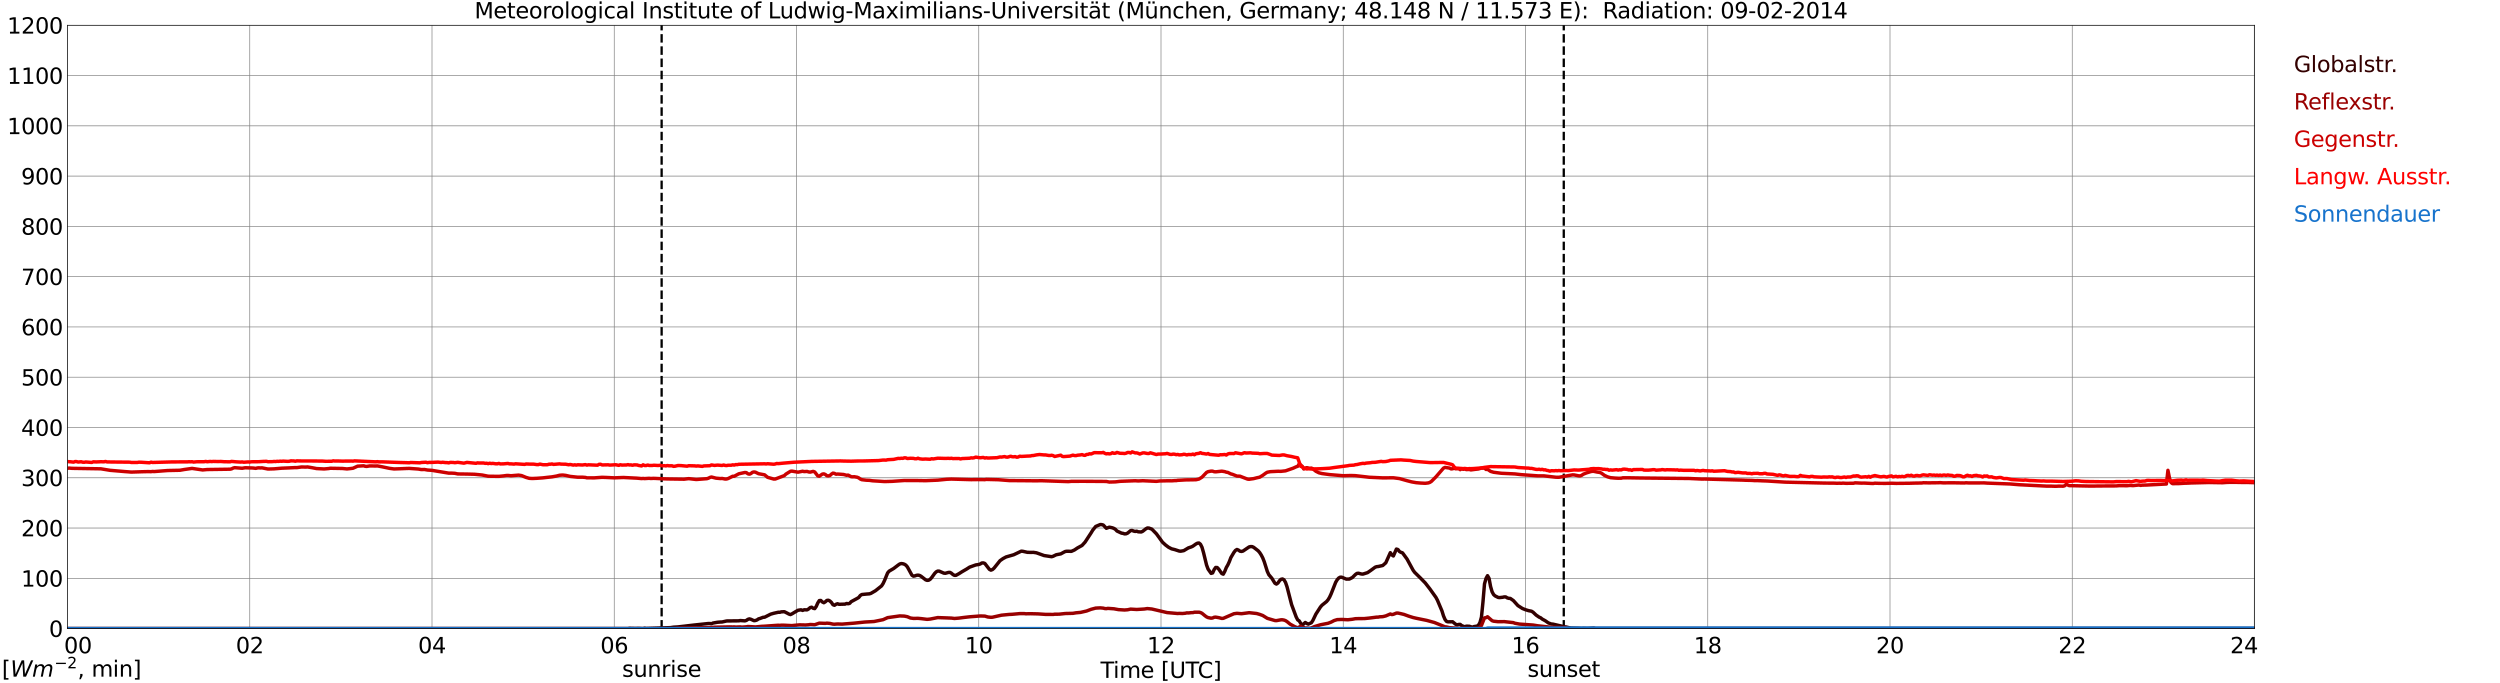 <?xml version="1.0" encoding="utf-8" standalone="no"?>
<!DOCTYPE svg PUBLIC "-//W3C//DTD SVG 1.1//EN"
  "http://www.w3.org/Graphics/SVG/1.1/DTD/svg11.dtd">
<svg xmlns:xlink="http://www.w3.org/1999/xlink" width="1085.4pt" height="296.64pt" viewBox="0 0 1085.4 296.64" xmlns="http://www.w3.org/2000/svg" version="1.1">
 <defs>
  <style type="text/css">*{stroke-linejoin: round; stroke-linecap: butt}</style>
 </defs>
 <g id="figure_1">
  <g id="patch_1">
   <path d="M 0 296.64 
L 1085.4 296.64 
L 1085.4 0 
L 0 0 
z
" style="fill: #ffffff"/>
  </g>
  <g id="axes_1">
   <g id="patch_2">
    <path d="M 29.306 272.909 
L 978.814 272.909 
L 978.814 10.976 
L 29.306 10.976 
z
" style="fill: #ffffff"/>
   </g>
   <g id="patch_3">
    <path d="M 978.814 272.909 
L 978.814 272.909 
L 978.814 10.976 
L 978.814 10.976 
z
" clip-path="url(#ped19753a92)" style="fill: #d3d3d3; opacity: 0.25; stroke: #d3d3d3; stroke-linejoin: miter"/>
   </g>
   <g id="matplotlib.axis_1">
    <g id="xtick_1">
     <g id="line2d_1">
      <path d="M 29.306 272.909 
L 29.306 10.976 
" clip-path="url(#ped19753a92)" style="fill: none; stroke: #808080; stroke-width: 0.3; stroke-linecap: square"/>
     </g>
     <g id="line2d_2"/>
     <g id="text_1">
      <!--    00 -->
      <g transform="translate(18.733 283.627) scale(0.095 -0.095)">
       <defs>
        <path id="DejaVuSans-20" transform="scale(0.016)"/>
        <path id="DejaVuSans-30" d="M 2034 4250 
Q 1547 4250 1301 3770 
Q 1056 3291 1056 2328 
Q 1056 1369 1301 889 
Q 1547 409 2034 409 
Q 2525 409 2770 889 
Q 3016 1369 3016 2328 
Q 3016 3291 2770 3770 
Q 2525 4250 2034 4250 
z
M 2034 4750 
Q 2819 4750 3233 4129 
Q 3647 3509 3647 2328 
Q 3647 1150 3233 529 
Q 2819 -91 2034 -91 
Q 1250 -91 836 529 
Q 422 1150 422 2328 
Q 422 3509 836 4129 
Q 1250 4750 2034 4750 
z
" transform="scale(0.016)"/>
       </defs>
       <use xlink:href="#DejaVuSans-20"/>
       <use xlink:href="#DejaVuSans-20" transform="translate(31.787 0)"/>
       <use xlink:href="#DejaVuSans-20" transform="translate(63.574 0)"/>
       <use xlink:href="#DejaVuSans-30" transform="translate(95.361 0)"/>
       <use xlink:href="#DejaVuSans-30" transform="translate(158.984 0)"/>
      </g>
     </g>
    </g>
    <g id="xtick_2">
     <g id="line2d_3">
      <path d="M 108.431 272.909 
L 108.431 10.976 
" clip-path="url(#ped19753a92)" style="fill: none; stroke: #808080; stroke-width: 0.3; stroke-linecap: square"/>
     </g>
     <g id="line2d_4"/>
     <g id="text_2">
      <!-- 02 -->
      <g transform="translate(102.387 283.627) scale(0.095 -0.095)">
       <defs>
        <path id="DejaVuSans-32" d="M 1228 531 
L 3431 531 
L 3431 0 
L 469 0 
L 469 531 
Q 828 903 1448 1529 
Q 2069 2156 2228 2338 
Q 2531 2678 2651 2914 
Q 2772 3150 2772 3378 
Q 2772 3750 2511 3984 
Q 2250 4219 1831 4219 
Q 1534 4219 1204 4116 
Q 875 4013 500 3803 
L 500 4441 
Q 881 4594 1212 4672 
Q 1544 4750 1819 4750 
Q 2544 4750 2975 4387 
Q 3406 4025 3406 3419 
Q 3406 3131 3298 2873 
Q 3191 2616 2906 2266 
Q 2828 2175 2409 1742 
Q 1991 1309 1228 531 
z
" transform="scale(0.016)"/>
       </defs>
       <use xlink:href="#DejaVuSans-30"/>
       <use xlink:href="#DejaVuSans-32" transform="translate(63.623 0)"/>
      </g>
     </g>
    </g>
    <g id="xtick_3">
     <g id="line2d_5">
      <path d="M 187.557 272.909 
L 187.557 10.976 
" clip-path="url(#ped19753a92)" style="fill: none; stroke: #808080; stroke-width: 0.3; stroke-linecap: square"/>
     </g>
     <g id="line2d_6"/>
     <g id="text_3">
      <!-- 04 -->
      <g transform="translate(181.513 283.627) scale(0.095 -0.095)">
       <defs>
        <path id="DejaVuSans-34" d="M 2419 4116 
L 825 1625 
L 2419 1625 
L 2419 4116 
z
M 2253 4666 
L 3047 4666 
L 3047 1625 
L 3713 1625 
L 3713 1100 
L 3047 1100 
L 3047 0 
L 2419 0 
L 2419 1100 
L 313 1100 
L 313 1709 
L 2253 4666 
z
" transform="scale(0.016)"/>
       </defs>
       <use xlink:href="#DejaVuSans-30"/>
       <use xlink:href="#DejaVuSans-34" transform="translate(63.623 0)"/>
      </g>
     </g>
    </g>
    <g id="xtick_4">
     <g id="line2d_7">
      <path d="M 266.683 272.909 
L 266.683 10.976 
" clip-path="url(#ped19753a92)" style="fill: none; stroke: #808080; stroke-width: 0.3; stroke-linecap: square"/>
     </g>
     <g id="line2d_8"/>
     <g id="text_4">
      <!-- 06 -->
      <g transform="translate(260.638 283.627) scale(0.095 -0.095)">
       <defs>
        <path id="DejaVuSans-36" d="M 2113 2584 
Q 1688 2584 1439 2293 
Q 1191 2003 1191 1497 
Q 1191 994 1439 701 
Q 1688 409 2113 409 
Q 2538 409 2786 701 
Q 3034 994 3034 1497 
Q 3034 2003 2786 2293 
Q 2538 2584 2113 2584 
z
M 3366 4563 
L 3366 3988 
Q 3128 4100 2886 4159 
Q 2644 4219 2406 4219 
Q 1781 4219 1451 3797 
Q 1122 3375 1075 2522 
Q 1259 2794 1537 2939 
Q 1816 3084 2150 3084 
Q 2853 3084 3261 2657 
Q 3669 2231 3669 1497 
Q 3669 778 3244 343 
Q 2819 -91 2113 -91 
Q 1303 -91 875 529 
Q 447 1150 447 2328 
Q 447 3434 972 4092 
Q 1497 4750 2381 4750 
Q 2619 4750 2861 4703 
Q 3103 4656 3366 4563 
z
" transform="scale(0.016)"/>
       </defs>
       <use xlink:href="#DejaVuSans-30"/>
       <use xlink:href="#DejaVuSans-36" transform="translate(63.623 0)"/>
      </g>
     </g>
    </g>
    <g id="xtick_5">
     <g id="line2d_9">
      <path d="M 345.808 272.909 
L 345.808 10.976 
" clip-path="url(#ped19753a92)" style="fill: none; stroke: #808080; stroke-width: 0.3; stroke-linecap: square"/>
     </g>
     <g id="line2d_10"/>
     <g id="text_5">
      <!-- 08 -->
      <g transform="translate(339.764 283.627) scale(0.095 -0.095)">
       <defs>
        <path id="DejaVuSans-38" d="M 2034 2216 
Q 1584 2216 1326 1975 
Q 1069 1734 1069 1313 
Q 1069 891 1326 650 
Q 1584 409 2034 409 
Q 2484 409 2743 651 
Q 3003 894 3003 1313 
Q 3003 1734 2745 1975 
Q 2488 2216 2034 2216 
z
M 1403 2484 
Q 997 2584 770 2862 
Q 544 3141 544 3541 
Q 544 4100 942 4425 
Q 1341 4750 2034 4750 
Q 2731 4750 3128 4425 
Q 3525 4100 3525 3541 
Q 3525 3141 3298 2862 
Q 3072 2584 2669 2484 
Q 3125 2378 3379 2068 
Q 3634 1759 3634 1313 
Q 3634 634 3220 271 
Q 2806 -91 2034 -91 
Q 1263 -91 848 271 
Q 434 634 434 1313 
Q 434 1759 690 2068 
Q 947 2378 1403 2484 
z
M 1172 3481 
Q 1172 3119 1398 2916 
Q 1625 2713 2034 2713 
Q 2441 2713 2670 2916 
Q 2900 3119 2900 3481 
Q 2900 3844 2670 4047 
Q 2441 4250 2034 4250 
Q 1625 4250 1398 4047 
Q 1172 3844 1172 3481 
z
" transform="scale(0.016)"/>
       </defs>
       <use xlink:href="#DejaVuSans-30"/>
       <use xlink:href="#DejaVuSans-38" transform="translate(63.623 0)"/>
      </g>
     </g>
    </g>
    <g id="xtick_6">
     <g id="line2d_11">
      <path d="M 424.934 272.909 
L 424.934 10.976 
" clip-path="url(#ped19753a92)" style="fill: none; stroke: #808080; stroke-width: 0.3; stroke-linecap: square"/>
     </g>
     <g id="line2d_12"/>
     <g id="text_6">
      <!-- 10 -->
      <g transform="translate(418.89 283.627) scale(0.095 -0.095)">
       <defs>
        <path id="DejaVuSans-31" d="M 794 531 
L 1825 531 
L 1825 4091 
L 703 3866 
L 703 4441 
L 1819 4666 
L 2450 4666 
L 2450 531 
L 3481 531 
L 3481 0 
L 794 0 
L 794 531 
z
" transform="scale(0.016)"/>
       </defs>
       <use xlink:href="#DejaVuSans-31"/>
       <use xlink:href="#DejaVuSans-30" transform="translate(63.623 0)"/>
      </g>
     </g>
    </g>
    <g id="xtick_7">
     <g id="line2d_13">
      <path d="M 504.06 272.909 
L 504.06 10.976 
" clip-path="url(#ped19753a92)" style="fill: none; stroke: #808080; stroke-width: 0.3; stroke-linecap: square"/>
     </g>
     <g id="line2d_14"/>
     <g id="text_7">
      <!-- 12 -->
      <g transform="translate(498.015 283.627) scale(0.095 -0.095)">
       <use xlink:href="#DejaVuSans-31"/>
       <use xlink:href="#DejaVuSans-32" transform="translate(63.623 0)"/>
      </g>
     </g>
    </g>
    <g id="xtick_8">
     <g id="line2d_15">
      <path d="M 583.185 272.909 
L 583.185 10.976 
" clip-path="url(#ped19753a92)" style="fill: none; stroke: #808080; stroke-width: 0.3; stroke-linecap: square"/>
     </g>
     <g id="line2d_16"/>
     <g id="text_8">
      <!-- 14 -->
      <g transform="translate(577.141 283.627) scale(0.095 -0.095)">
       <use xlink:href="#DejaVuSans-31"/>
       <use xlink:href="#DejaVuSans-34" transform="translate(63.623 0)"/>
      </g>
     </g>
    </g>
    <g id="xtick_9">
     <g id="line2d_17">
      <path d="M 662.311 272.909 
L 662.311 10.976 
" clip-path="url(#ped19753a92)" style="fill: none; stroke: #808080; stroke-width: 0.3; stroke-linecap: square"/>
     </g>
     <g id="line2d_18"/>
     <g id="text_9">
      <!-- 16 -->
      <g transform="translate(656.267 283.627) scale(0.095 -0.095)">
       <use xlink:href="#DejaVuSans-31"/>
       <use xlink:href="#DejaVuSans-36" transform="translate(63.623 0)"/>
      </g>
     </g>
    </g>
    <g id="xtick_10">
     <g id="line2d_19">
      <path d="M 741.437 272.909 
L 741.437 10.976 
" clip-path="url(#ped19753a92)" style="fill: none; stroke: #808080; stroke-width: 0.3; stroke-linecap: square"/>
     </g>
     <g id="line2d_20"/>
     <g id="text_10">
      <!-- 18 -->
      <g transform="translate(735.392 283.627) scale(0.095 -0.095)">
       <use xlink:href="#DejaVuSans-31"/>
       <use xlink:href="#DejaVuSans-38" transform="translate(63.623 0)"/>
      </g>
     </g>
    </g>
    <g id="xtick_11">
     <g id="line2d_21">
      <path d="M 820.562 272.909 
L 820.562 10.976 
" clip-path="url(#ped19753a92)" style="fill: none; stroke: #808080; stroke-width: 0.3; stroke-linecap: square"/>
     </g>
     <g id="line2d_22"/>
     <g id="text_11">
      <!-- 20 -->
      <g transform="translate(814.518 283.627) scale(0.095 -0.095)">
       <use xlink:href="#DejaVuSans-32"/>
       <use xlink:href="#DejaVuSans-30" transform="translate(63.623 0)"/>
      </g>
     </g>
    </g>
    <g id="xtick_12">
     <g id="line2d_23">
      <path d="M 899.688 272.909 
L 899.688 10.976 
" clip-path="url(#ped19753a92)" style="fill: none; stroke: #808080; stroke-width: 0.3; stroke-linecap: square"/>
     </g>
     <g id="line2d_24"/>
     <g id="text_12">
      <!-- 22 -->
      <g transform="translate(893.644 283.627) scale(0.095 -0.095)">
       <use xlink:href="#DejaVuSans-32"/>
       <use xlink:href="#DejaVuSans-32" transform="translate(63.623 0)"/>
      </g>
     </g>
    </g>
    <g id="xtick_13">
     <g id="line2d_25">
      <path d="M 978.814 272.909 
L 978.814 10.976 
" clip-path="url(#ped19753a92)" style="fill: none; stroke: #808080; stroke-width: 0.3; stroke-linecap: square"/>
     </g>
     <g id="line2d_26"/>
     <g id="text_13">
      <!-- 24    -->
      <g transform="translate(968.241 283.627) scale(0.095 -0.095)">
       <use xlink:href="#DejaVuSans-32"/>
       <use xlink:href="#DejaVuSans-34" transform="translate(63.623 0)"/>
       <use xlink:href="#DejaVuSans-20" transform="translate(127.246 0)"/>
       <use xlink:href="#DejaVuSans-20" transform="translate(159.033 0)"/>
       <use xlink:href="#DejaVuSans-20" transform="translate(190.82 0)"/>
      </g>
     </g>
    </g>
    <g id="text_14">
     <!-- Time [UTC] -->
     <g transform="translate(477.806 294.322) scale(0.095 -0.095)">
      <defs>
       <path id="DejaVuSans-54" d="M -19 4666 
L 3928 4666 
L 3928 4134 
L 2272 4134 
L 2272 0 
L 1638 0 
L 1638 4134 
L -19 4134 
L -19 4666 
z
" transform="scale(0.016)"/>
       <path id="DejaVuSans-69" d="M 603 3500 
L 1178 3500 
L 1178 0 
L 603 0 
L 603 3500 
z
M 603 4863 
L 1178 4863 
L 1178 4134 
L 603 4134 
L 603 4863 
z
" transform="scale(0.016)"/>
       <path id="DejaVuSans-6d" d="M 3328 2828 
Q 3544 3216 3844 3400 
Q 4144 3584 4550 3584 
Q 5097 3584 5394 3201 
Q 5691 2819 5691 2113 
L 5691 0 
L 5113 0 
L 5113 2094 
Q 5113 2597 4934 2840 
Q 4756 3084 4391 3084 
Q 3944 3084 3684 2787 
Q 3425 2491 3425 1978 
L 3425 0 
L 2847 0 
L 2847 2094 
Q 2847 2600 2669 2842 
Q 2491 3084 2119 3084 
Q 1678 3084 1418 2786 
Q 1159 2488 1159 1978 
L 1159 0 
L 581 0 
L 581 3500 
L 1159 3500 
L 1159 2956 
Q 1356 3278 1631 3431 
Q 1906 3584 2284 3584 
Q 2666 3584 2933 3390 
Q 3200 3197 3328 2828 
z
" transform="scale(0.016)"/>
       <path id="DejaVuSans-65" d="M 3597 1894 
L 3597 1613 
L 953 1613 
Q 991 1019 1311 708 
Q 1631 397 2203 397 
Q 2534 397 2845 478 
Q 3156 559 3463 722 
L 3463 178 
Q 3153 47 2828 -22 
Q 2503 -91 2169 -91 
Q 1331 -91 842 396 
Q 353 884 353 1716 
Q 353 2575 817 3079 
Q 1281 3584 2069 3584 
Q 2775 3584 3186 3129 
Q 3597 2675 3597 1894 
z
M 3022 2063 
Q 3016 2534 2758 2815 
Q 2500 3097 2075 3097 
Q 1594 3097 1305 2825 
Q 1016 2553 972 2059 
L 3022 2063 
z
" transform="scale(0.016)"/>
       <path id="DejaVuSans-5b" d="M 550 4863 
L 1875 4863 
L 1875 4416 
L 1125 4416 
L 1125 -397 
L 1875 -397 
L 1875 -844 
L 550 -844 
L 550 4863 
z
" transform="scale(0.016)"/>
       <path id="DejaVuSans-55" d="M 556 4666 
L 1191 4666 
L 1191 1831 
Q 1191 1081 1462 751 
Q 1734 422 2344 422 
Q 2950 422 3222 751 
Q 3494 1081 3494 1831 
L 3494 4666 
L 4128 4666 
L 4128 1753 
Q 4128 841 3676 375 
Q 3225 -91 2344 -91 
Q 1459 -91 1007 375 
Q 556 841 556 1753 
L 556 4666 
z
" transform="scale(0.016)"/>
       <path id="DejaVuSans-43" d="M 4122 4306 
L 4122 3641 
Q 3803 3938 3442 4084 
Q 3081 4231 2675 4231 
Q 1875 4231 1450 3742 
Q 1025 3253 1025 2328 
Q 1025 1406 1450 917 
Q 1875 428 2675 428 
Q 3081 428 3442 575 
Q 3803 722 4122 1019 
L 4122 359 
Q 3791 134 3420 21 
Q 3050 -91 2638 -91 
Q 1578 -91 968 557 
Q 359 1206 359 2328 
Q 359 3453 968 4101 
Q 1578 4750 2638 4750 
Q 3056 4750 3426 4639 
Q 3797 4528 4122 4306 
z
" transform="scale(0.016)"/>
       <path id="DejaVuSans-5d" d="M 1947 4863 
L 1947 -844 
L 622 -844 
L 622 -397 
L 1369 -397 
L 1369 4416 
L 622 4416 
L 622 4863 
L 1947 4863 
z
" transform="scale(0.016)"/>
      </defs>
      <use xlink:href="#DejaVuSans-54"/>
      <use xlink:href="#DejaVuSans-69" transform="translate(57.959 0)"/>
      <use xlink:href="#DejaVuSans-6d" transform="translate(85.742 0)"/>
      <use xlink:href="#DejaVuSans-65" transform="translate(183.154 0)"/>
      <use xlink:href="#DejaVuSans-20" transform="translate(244.678 0)"/>
      <use xlink:href="#DejaVuSans-5b" transform="translate(276.465 0)"/>
      <use xlink:href="#DejaVuSans-55" transform="translate(315.479 0)"/>
      <use xlink:href="#DejaVuSans-54" transform="translate(388.672 0)"/>
      <use xlink:href="#DejaVuSans-43" transform="translate(443.881 0)"/>
      <use xlink:href="#DejaVuSans-5d" transform="translate(513.705 0)"/>
     </g>
    </g>
   </g>
   <g id="matplotlib.axis_2">
    <g id="ytick_1">
     <g id="line2d_27">
      <path d="M 29.306 272.909 
L 978.814 272.909 
" clip-path="url(#ped19753a92)" style="fill: none; stroke: #808080; stroke-width: 0.3; stroke-linecap: square"/>
     </g>
     <g id="line2d_28"/>
     <g id="text_15">
      <!-- 0 -->
      <g transform="translate(21.261 276.518) scale(0.095 -0.095)">
       <use xlink:href="#DejaVuSans-30"/>
      </g>
     </g>
    </g>
    <g id="ytick_2">
     <g id="line2d_29">
      <path d="M 29.306 251.081 
L 978.814 251.081 
" clip-path="url(#ped19753a92)" style="fill: none; stroke: #808080; stroke-width: 0.3; stroke-linecap: square"/>
     </g>
     <g id="line2d_30"/>
     <g id="text_16">
      <!-- 100 -->
      <g transform="translate(9.173 254.69) scale(0.095 -0.095)">
       <use xlink:href="#DejaVuSans-31"/>
       <use xlink:href="#DejaVuSans-30" transform="translate(63.623 0)"/>
       <use xlink:href="#DejaVuSans-30" transform="translate(127.246 0)"/>
      </g>
     </g>
    </g>
    <g id="ytick_3">
     <g id="line2d_31">
      <path d="M 29.306 229.253 
L 978.814 229.253 
" clip-path="url(#ped19753a92)" style="fill: none; stroke: #808080; stroke-width: 0.3; stroke-linecap: square"/>
     </g>
     <g id="line2d_32"/>
     <g id="text_17">
      <!-- 200 -->
      <g transform="translate(9.173 232.863) scale(0.095 -0.095)">
       <use xlink:href="#DejaVuSans-32"/>
       <use xlink:href="#DejaVuSans-30" transform="translate(63.623 0)"/>
       <use xlink:href="#DejaVuSans-30" transform="translate(127.246 0)"/>
      </g>
     </g>
    </g>
    <g id="ytick_4">
     <g id="line2d_33">
      <path d="M 29.306 207.426 
L 978.814 207.426 
" clip-path="url(#ped19753a92)" style="fill: none; stroke: #808080; stroke-width: 0.3; stroke-linecap: square"/>
     </g>
     <g id="line2d_34"/>
     <g id="text_18">
      <!-- 300 -->
      <g transform="translate(9.173 211.035) scale(0.095 -0.095)">
       <defs>
        <path id="DejaVuSans-33" d="M 2597 2516 
Q 3050 2419 3304 2112 
Q 3559 1806 3559 1356 
Q 3559 666 3084 287 
Q 2609 -91 1734 -91 
Q 1441 -91 1130 -33 
Q 819 25 488 141 
L 488 750 
Q 750 597 1062 519 
Q 1375 441 1716 441 
Q 2309 441 2620 675 
Q 2931 909 2931 1356 
Q 2931 1769 2642 2001 
Q 2353 2234 1838 2234 
L 1294 2234 
L 1294 2753 
L 1863 2753 
Q 2328 2753 2575 2939 
Q 2822 3125 2822 3475 
Q 2822 3834 2567 4026 
Q 2313 4219 1838 4219 
Q 1578 4219 1281 4162 
Q 984 4106 628 3988 
L 628 4550 
Q 988 4650 1302 4700 
Q 1616 4750 1894 4750 
Q 2613 4750 3031 4423 
Q 3450 4097 3450 3541 
Q 3450 3153 3228 2886 
Q 3006 2619 2597 2516 
z
" transform="scale(0.016)"/>
       </defs>
       <use xlink:href="#DejaVuSans-33"/>
       <use xlink:href="#DejaVuSans-30" transform="translate(63.623 0)"/>
       <use xlink:href="#DejaVuSans-30" transform="translate(127.246 0)"/>
      </g>
     </g>
    </g>
    <g id="ytick_5">
     <g id="line2d_35">
      <path d="M 29.306 185.598 
L 978.814 185.598 
" clip-path="url(#ped19753a92)" style="fill: none; stroke: #808080; stroke-width: 0.3; stroke-linecap: square"/>
     </g>
     <g id="line2d_36"/>
     <g id="text_19">
      <!-- 400 -->
      <g transform="translate(9.173 189.207) scale(0.095 -0.095)">
       <use xlink:href="#DejaVuSans-34"/>
       <use xlink:href="#DejaVuSans-30" transform="translate(63.623 0)"/>
       <use xlink:href="#DejaVuSans-30" transform="translate(127.246 0)"/>
      </g>
     </g>
    </g>
    <g id="ytick_6">
     <g id="line2d_37">
      <path d="M 29.306 163.77 
L 978.814 163.77 
" clip-path="url(#ped19753a92)" style="fill: none; stroke: #808080; stroke-width: 0.3; stroke-linecap: square"/>
     </g>
     <g id="line2d_38"/>
     <g id="text_20">
      <!-- 500 -->
      <g transform="translate(9.173 167.379) scale(0.095 -0.095)">
       <defs>
        <path id="DejaVuSans-35" d="M 691 4666 
L 3169 4666 
L 3169 4134 
L 1269 4134 
L 1269 2991 
Q 1406 3038 1543 3061 
Q 1681 3084 1819 3084 
Q 2600 3084 3056 2656 
Q 3513 2228 3513 1497 
Q 3513 744 3044 326 
Q 2575 -91 1722 -91 
Q 1428 -91 1123 -41 
Q 819 9 494 109 
L 494 744 
Q 775 591 1075 516 
Q 1375 441 1709 441 
Q 2250 441 2565 725 
Q 2881 1009 2881 1497 
Q 2881 1984 2565 2268 
Q 2250 2553 1709 2553 
Q 1456 2553 1204 2497 
Q 953 2441 691 2322 
L 691 4666 
z
" transform="scale(0.016)"/>
       </defs>
       <use xlink:href="#DejaVuSans-35"/>
       <use xlink:href="#DejaVuSans-30" transform="translate(63.623 0)"/>
       <use xlink:href="#DejaVuSans-30" transform="translate(127.246 0)"/>
      </g>
     </g>
    </g>
    <g id="ytick_7">
     <g id="line2d_39">
      <path d="M 29.306 141.942 
L 978.814 141.942 
" clip-path="url(#ped19753a92)" style="fill: none; stroke: #808080; stroke-width: 0.3; stroke-linecap: square"/>
     </g>
     <g id="line2d_40"/>
     <g id="text_21">
      <!-- 600 -->
      <g transform="translate(9.173 145.551) scale(0.095 -0.095)">
       <use xlink:href="#DejaVuSans-36"/>
       <use xlink:href="#DejaVuSans-30" transform="translate(63.623 0)"/>
       <use xlink:href="#DejaVuSans-30" transform="translate(127.246 0)"/>
      </g>
     </g>
    </g>
    <g id="ytick_8">
     <g id="line2d_41">
      <path d="M 29.306 120.114 
L 978.814 120.114 
" clip-path="url(#ped19753a92)" style="fill: none; stroke: #808080; stroke-width: 0.3; stroke-linecap: square"/>
     </g>
     <g id="line2d_42"/>
     <g id="text_22">
      <!-- 700 -->
      <g transform="translate(9.173 123.724) scale(0.095 -0.095)">
       <defs>
        <path id="DejaVuSans-37" d="M 525 4666 
L 3525 4666 
L 3525 4397 
L 1831 0 
L 1172 0 
L 2766 4134 
L 525 4134 
L 525 4666 
z
" transform="scale(0.016)"/>
       </defs>
       <use xlink:href="#DejaVuSans-37"/>
       <use xlink:href="#DejaVuSans-30" transform="translate(63.623 0)"/>
       <use xlink:href="#DejaVuSans-30" transform="translate(127.246 0)"/>
      </g>
     </g>
    </g>
    <g id="ytick_9">
     <g id="line2d_43">
      <path d="M 29.306 98.287 
L 978.814 98.287 
" clip-path="url(#ped19753a92)" style="fill: none; stroke: #808080; stroke-width: 0.3; stroke-linecap: square"/>
     </g>
     <g id="line2d_44"/>
     <g id="text_23">
      <!-- 800 -->
      <g transform="translate(9.173 101.896) scale(0.095 -0.095)">
       <use xlink:href="#DejaVuSans-38"/>
       <use xlink:href="#DejaVuSans-30" transform="translate(63.623 0)"/>
       <use xlink:href="#DejaVuSans-30" transform="translate(127.246 0)"/>
      </g>
     </g>
    </g>
    <g id="ytick_10">
     <g id="line2d_45">
      <path d="M 29.306 76.459 
L 978.814 76.459 
" clip-path="url(#ped19753a92)" style="fill: none; stroke: #808080; stroke-width: 0.3; stroke-linecap: square"/>
     </g>
     <g id="line2d_46"/>
     <g id="text_24">
      <!-- 900 -->
      <g transform="translate(9.173 80.068) scale(0.095 -0.095)">
       <defs>
        <path id="DejaVuSans-39" d="M 703 97 
L 703 672 
Q 941 559 1184 500 
Q 1428 441 1663 441 
Q 2288 441 2617 861 
Q 2947 1281 2994 2138 
Q 2813 1869 2534 1725 
Q 2256 1581 1919 1581 
Q 1219 1581 811 2004 
Q 403 2428 403 3163 
Q 403 3881 828 4315 
Q 1253 4750 1959 4750 
Q 2769 4750 3195 4129 
Q 3622 3509 3622 2328 
Q 3622 1225 3098 567 
Q 2575 -91 1691 -91 
Q 1453 -91 1209 -44 
Q 966 3 703 97 
z
M 1959 2075 
Q 2384 2075 2632 2365 
Q 2881 2656 2881 3163 
Q 2881 3666 2632 3958 
Q 2384 4250 1959 4250 
Q 1534 4250 1286 3958 
Q 1038 3666 1038 3163 
Q 1038 2656 1286 2365 
Q 1534 2075 1959 2075 
z
" transform="scale(0.016)"/>
       </defs>
       <use xlink:href="#DejaVuSans-39"/>
       <use xlink:href="#DejaVuSans-30" transform="translate(63.623 0)"/>
       <use xlink:href="#DejaVuSans-30" transform="translate(127.246 0)"/>
      </g>
     </g>
    </g>
    <g id="ytick_11">
     <g id="line2d_47">
      <path d="M 29.306 54.631 
L 978.814 54.631 
" clip-path="url(#ped19753a92)" style="fill: none; stroke: #808080; stroke-width: 0.3; stroke-linecap: square"/>
     </g>
     <g id="line2d_48"/>
     <g id="text_25">
      <!-- 1000 -->
      <g transform="translate(3.128 58.24) scale(0.095 -0.095)">
       <use xlink:href="#DejaVuSans-31"/>
       <use xlink:href="#DejaVuSans-30" transform="translate(63.623 0)"/>
       <use xlink:href="#DejaVuSans-30" transform="translate(127.246 0)"/>
       <use xlink:href="#DejaVuSans-30" transform="translate(190.869 0)"/>
      </g>
     </g>
    </g>
    <g id="ytick_12">
     <g id="line2d_49">
      <path d="M 29.306 32.803 
L 978.814 32.803 
" clip-path="url(#ped19753a92)" style="fill: none; stroke: #808080; stroke-width: 0.3; stroke-linecap: square"/>
     </g>
     <g id="line2d_50"/>
     <g id="text_26">
      <!-- 1100 -->
      <g transform="translate(3.128 36.413) scale(0.095 -0.095)">
       <use xlink:href="#DejaVuSans-31"/>
       <use xlink:href="#DejaVuSans-31" transform="translate(63.623 0)"/>
       <use xlink:href="#DejaVuSans-30" transform="translate(127.246 0)"/>
       <use xlink:href="#DejaVuSans-30" transform="translate(190.869 0)"/>
      </g>
     </g>
    </g>
    <g id="ytick_13">
     <g id="line2d_51">
      <path d="M 29.306 10.976 
L 978.814 10.976 
" clip-path="url(#ped19753a92)" style="fill: none; stroke: #808080; stroke-width: 0.3; stroke-linecap: square"/>
     </g>
     <g id="line2d_52"/>
     <g id="text_27">
      <!-- 1200 -->
      <g transform="translate(3.128 14.585) scale(0.095 -0.095)">
       <use xlink:href="#DejaVuSans-31"/>
       <use xlink:href="#DejaVuSans-32" transform="translate(63.623 0)"/>
       <use xlink:href="#DejaVuSans-30" transform="translate(127.246 0)"/>
       <use xlink:href="#DejaVuSans-30" transform="translate(190.869 0)"/>
      </g>
     </g>
    </g>
   </g>
   <g id="line2d_53">
    <path d="M 287.255 272.909 
L 287.255 10.976 
" clip-path="url(#ped19753a92)" style="fill: none; stroke-dasharray: 3.7,1.6; stroke-dashoffset: 0; stroke: #000000"/>
   </g>
   <g id="line2d_54">
    <path d="M 678.927 272.909 
L 678.927 10.976 
" clip-path="url(#ped19753a92)" style="fill: none; stroke-dasharray: 3.7,1.6; stroke-dashoffset: 0; stroke: #000000"/>
   </g>
   <g id="line2d_55">
    <path d="M 29.306 272.909 
L 272.617 272.909 
L 273.277 272.793 
L 275.914 272.854 
L 277.233 272.813 
L 279.211 272.909 
L 279.87 272.734 
L 280.53 272.854 
L 291.08 272.492 
L 292.399 272.291 
L 294.377 272.171 
L 297.014 271.87 
L 300.971 271.407 
L 307.564 270.702 
L 308.224 270.702 
L 308.883 270.824 
L 309.543 270.501 
L 311.521 270.161 
L 312.839 270.06 
L 313.499 270.041 
L 315.477 269.598 
L 320.752 269.536 
L 321.411 269.416 
L 323.39 269.558 
L 324.049 269.357 
L 324.708 268.895 
L 325.368 268.694 
L 326.027 268.875 
L 327.346 269.477 
L 328.005 269.397 
L 328.665 269.154 
L 329.324 268.694 
L 329.983 268.513 
L 331.302 268.011 
L 331.961 267.969 
L 334.599 266.642 
L 335.918 266.26 
L 337.896 265.819 
L 338.555 265.839 
L 339.215 265.638 
L 340.533 265.577 
L 341.852 266.24 
L 342.512 266.603 
L 343.171 266.823 
L 343.83 266.522 
L 345.149 265.719 
L 346.468 264.955 
L 347.787 264.754 
L 348.446 265.016 
L 349.105 264.754 
L 350.424 264.774 
L 351.083 264.372 
L 351.743 263.789 
L 352.402 263.628 
L 353.062 264.09 
L 353.721 264.23 
L 354.38 263.287 
L 355.04 261.798 
L 355.699 260.753 
L 356.359 260.694 
L 357.018 261.338 
L 357.677 261.678 
L 358.337 261.277 
L 358.996 260.674 
L 359.655 260.594 
L 360.315 260.934 
L 360.974 261.558 
L 361.634 262.543 
L 362.293 262.783 
L 362.952 262.362 
L 363.612 262.122 
L 364.271 262.362 
L 366.909 262.281 
L 367.568 261.999 
L 368.227 262.122 
L 368.887 261.96 
L 369.546 261.216 
L 372.184 259.788 
L 372.843 259.387 
L 373.502 258.544 
L 374.162 258.12 
L 376.14 257.92 
L 377.459 257.819 
L 378.118 257.618 
L 380.096 256.472 
L 382.734 254.384 
L 383.393 253.377 
L 384.053 251.972 
L 385.371 248.735 
L 386.031 247.971 
L 388.009 246.805 
L 389.987 245.297 
L 390.646 244.856 
L 391.306 244.675 
L 391.965 244.755 
L 392.624 244.956 
L 393.284 245.358 
L 393.943 246.122 
L 395.921 249.739 
L 396.581 250.142 
L 397.24 250.02 
L 397.899 249.78 
L 398.559 249.699 
L 399.218 249.819 
L 399.878 250.182 
L 401.856 251.729 
L 402.515 251.972 
L 403.175 251.91 
L 403.834 251.509 
L 404.493 250.765 
L 405.812 248.935 
L 406.471 248.272 
L 407.131 247.931 
L 407.79 247.971 
L 409.768 248.835 
L 410.428 248.896 
L 411.746 248.534 
L 412.406 248.494 
L 413.065 248.855 
L 413.725 249.437 
L 414.384 249.8 
L 415.043 249.78 
L 416.362 249.055 
L 417.681 248.213 
L 419.659 247.067 
L 420.978 246.222 
L 423.615 245.277 
L 424.934 245.076 
L 425.593 244.856 
L 426.253 244.432 
L 426.912 244.393 
L 427.572 244.613 
L 429.55 247.187 
L 430.209 247.53 
L 430.869 247.287 
L 431.528 246.724 
L 434.165 243.428 
L 435.484 242.505 
L 436.803 241.8 
L 440.1 240.855 
L 441.419 240.233 
L 443.397 239.288 
L 444.056 239.349 
L 446.034 239.79 
L 447.353 239.831 
L 448.672 239.811 
L 449.991 240.012 
L 453.287 241.197 
L 456.584 241.699 
L 457.244 241.499 
L 458.563 240.855 
L 460.541 240.473 
L 461.859 239.75 
L 462.519 239.429 
L 463.178 239.329 
L 465.156 239.368 
L 466.475 238.785 
L 467.794 237.901 
L 469.772 236.817 
L 471.091 235.369 
L 473.728 231.329 
L 474.388 230.222 
L 475.706 228.574 
L 477.685 227.732 
L 478.344 227.771 
L 479.003 227.952 
L 480.322 229.358 
L 481.641 228.876 
L 482.96 229.157 
L 483.619 229.419 
L 484.278 229.821 
L 484.938 230.545 
L 486.916 231.469 
L 487.575 231.569 
L 488.235 231.792 
L 488.894 231.75 
L 489.553 231.469 
L 490.872 230.364 
L 491.532 230.303 
L 492.191 230.585 
L 492.85 230.727 
L 493.51 230.626 
L 494.169 230.886 
L 495.488 230.967 
L 496.147 230.646 
L 497.466 229.6 
L 498.125 229.238 
L 498.785 229.258 
L 500.103 229.74 
L 502.082 231.77 
L 504.719 235.409 
L 506.038 236.616 
L 507.357 237.6 
L 508.675 238.283 
L 509.994 238.604 
L 511.972 239.248 
L 512.632 239.307 
L 513.95 239.067 
L 515.929 237.882 
L 517.247 237.439 
L 517.907 237.118 
L 519.226 236.173 
L 519.885 235.83 
L 520.544 235.751 
L 521.204 236.293 
L 521.863 237.62 
L 522.522 239.931 
L 523.841 245.319 
L 524.501 247.087 
L 525.819 248.935 
L 526.479 248.735 
L 527.138 247.287 
L 527.797 246.362 
L 528.457 246.403 
L 529.116 247.087 
L 530.435 248.996 
L 531.094 249.278 
L 531.754 248.051 
L 532.413 246.403 
L 533.073 245.277 
L 533.732 243.83 
L 534.391 242.081 
L 535.71 239.851 
L 536.369 238.986 
L 537.029 238.565 
L 537.688 238.825 
L 538.348 239.307 
L 539.007 239.408 
L 539.666 239.248 
L 542.304 237.458 
L 542.963 237.299 
L 543.623 237.319 
L 544.282 237.62 
L 546.26 239.148 
L 546.919 239.931 
L 547.579 240.955 
L 548.238 242.223 
L 548.898 243.911 
L 550.216 248.091 
L 550.876 249.518 
L 552.195 251.066 
L 553.513 253.216 
L 554.173 253.578 
L 554.832 253.115 
L 555.491 252.151 
L 556.151 251.509 
L 556.81 251.367 
L 557.47 251.729 
L 558.129 252.875 
L 558.788 254.805 
L 560.766 262.523 
L 562.745 267.849 
L 563.404 269.135 
L 564.063 269.558 
L 564.723 270.643 
L 565.382 271.387 
L 566.701 270.261 
L 567.36 270.682 
L 568.02 270.964 
L 569.338 270.381 
L 569.998 269.357 
L 571.317 266.603 
L 573.295 263.527 
L 573.954 262.763 
L 575.932 261.176 
L 576.592 260.393 
L 577.251 259.286 
L 577.91 257.861 
L 579.889 252.834 
L 580.548 251.71 
L 581.207 250.965 
L 581.867 250.583 
L 582.526 250.603 
L 584.504 251.428 
L 585.823 251.408 
L 587.142 250.745 
L 588.46 249.437 
L 589.12 248.955 
L 589.779 248.874 
L 591.098 249.217 
L 591.757 249.237 
L 593.736 248.615 
L 595.054 247.709 
L 597.032 246.261 
L 597.692 246.021 
L 598.351 245.96 
L 600.329 245.519 
L 601.648 244.354 
L 603.626 239.951 
L 604.286 240.916 
L 604.945 241.379 
L 606.264 238.384 
L 606.923 238.585 
L 607.582 239.429 
L 608.242 239.811 
L 608.901 240.012 
L 610.879 242.725 
L 613.517 247.569 
L 614.176 248.473 
L 616.814 251.066 
L 618.792 253.096 
L 620.77 255.65 
L 623.408 259.347 
L 624.067 260.574 
L 626.045 265.256 
L 626.705 267.386 
L 627.364 268.934 
L 628.023 269.798 
L 628.683 269.98 
L 630.661 269.94 
L 631.98 271.025 
L 632.639 271.287 
L 633.298 271.106 
L 633.958 271.084 
L 634.617 271.628 
L 635.936 272.13 
L 636.595 271.87 
L 637.914 271.889 
L 639.233 272.311 
L 639.892 272.049 
L 641.211 271.848 
L 641.87 271.466 
L 642.53 270.3 
L 643.189 267.93 
L 643.848 261.316 
L 644.508 253.519 
L 645.167 251.147 
L 645.827 249.942 
L 646.486 251.107 
L 647.145 254.624 
L 647.805 256.935 
L 648.464 258.14 
L 649.123 258.723 
L 650.442 259.387 
L 651.102 259.448 
L 652.42 259.306 
L 653.08 259.146 
L 653.739 259.166 
L 654.399 259.587 
L 655.058 259.768 
L 655.717 259.81 
L 657.036 260.733 
L 659.014 262.925 
L 660.992 264.191 
L 662.311 264.712 
L 663.63 265.116 
L 664.949 265.376 
L 665.608 265.799 
L 666.927 267.046 
L 668.246 267.95 
L 668.905 268.231 
L 669.564 268.775 
L 670.883 269.497 
L 672.202 270.423 
L 673.521 270.925 
L 674.18 270.964 
L 679.455 272.171 
L 680.114 272.252 
L 681.433 272.573 
L 682.092 272.693 
L 685.389 272.793 
L 686.708 272.909 
L 687.368 272.813 
L 688.686 272.874 
L 689.346 272.894 
L 690.664 272.793 
L 691.983 272.693 
L 692.643 272.909 
L 897.051 272.909 
M 898.369 272.909 
L 978.154 272.909 
L 978.154 272.909 
" clip-path="url(#ped19753a92)" style="fill: none; stroke: #330000; stroke-width: 1.5; stroke-linecap: square"/>
   </g>
   <g id="line2d_56">
    <path d="M 29.306 272.909 
L 293.058 272.909 
L 294.377 272.715 
L 304.267 272.514 
L 308.883 272.453 
L 310.202 272.313 
L 316.796 272.171 
L 318.114 272.212 
L 318.774 272.171 
L 319.433 272.252 
L 321.411 272.171 
L 322.071 272.271 
L 324.049 272.132 
L 324.708 272.012 
L 326.027 272.071 
L 328.005 272.193 
L 330.643 271.931 
L 331.961 271.87 
L 337.896 271.449 
L 338.555 271.51 
L 339.215 271.429 
L 340.533 271.449 
L 343.83 271.61 
L 345.149 271.468 
L 347.127 271.287 
L 349.765 271.348 
L 351.083 271.248 
L 351.743 271.128 
L 353.721 271.228 
L 355.699 270.545 
L 358.337 270.645 
L 358.996 270.545 
L 360.315 270.665 
L 361.634 270.966 
L 362.293 271.005 
L 363.612 270.905 
L 365.59 270.966 
L 370.865 270.545 
L 375.481 270.062 
L 379.437 269.84 
L 383.393 269.037 
L 385.371 268.153 
L 390.646 267.408 
L 392.624 267.489 
L 393.943 267.751 
L 395.262 268.312 
L 396.581 268.493 
L 398.559 268.454 
L 399.878 268.574 
L 402.515 268.897 
L 403.834 268.775 
L 407.131 268.133 
L 411.087 268.273 
L 413.065 268.353 
L 414.384 268.515 
L 416.362 268.353 
L 418.34 268.091 
L 420.978 267.79 
L 425.593 267.428 
L 427.572 267.489 
L 428.89 267.871 
L 430.209 268.011 
L 430.869 267.971 
L 434.825 267.087 
L 438.122 266.764 
L 439.44 266.705 
L 442.737 266.404 
L 444.716 266.404 
L 445.375 266.485 
L 447.353 266.443 
L 450.65 266.524 
L 453.947 266.745 
L 457.244 266.764 
L 457.903 266.664 
L 459.881 266.644 
L 462.519 266.363 
L 465.816 266.282 
L 467.134 266.061 
L 469.113 265.88 
L 470.431 265.579 
L 471.75 265.278 
L 473.728 264.533 
L 475.706 264.012 
L 477.685 263.911 
L 479.003 264.031 
L 479.663 264.213 
L 480.322 264.252 
L 480.981 264.132 
L 483.619 264.313 
L 485.597 264.675 
L 488.235 264.835 
L 489.553 264.734 
L 490.872 264.455 
L 493.51 264.614 
L 496.807 264.413 
L 498.125 264.213 
L 500.103 264.413 
L 506.697 265.961 
L 511.313 266.363 
L 511.972 266.304 
L 513.291 266.363 
L 514.61 266.243 
L 515.269 266.081 
L 515.929 266.123 
L 517.247 265.981 
L 517.907 265.981 
L 518.566 265.799 
L 520.544 265.78 
L 521.204 265.941 
L 521.863 266.262 
L 523.182 267.349 
L 523.841 267.832 
L 524.501 268.133 
L 525.819 268.393 
L 526.479 268.292 
L 527.138 267.991 
L 527.797 267.932 
L 529.116 268.153 
L 530.435 268.493 
L 531.094 268.454 
L 535.71 266.463 
L 537.029 266.282 
L 539.007 266.443 
L 541.644 266.103 
L 542.304 266.002 
L 545.601 266.363 
L 546.919 266.745 
L 548.238 267.227 
L 550.216 268.454 
L 553.513 269.419 
L 554.173 269.458 
L 556.151 269.098 
L 556.81 269.098 
L 557.47 269.218 
L 558.129 269.458 
L 558.788 269.881 
L 560.107 270.966 
L 562.085 272.051 
L 563.404 272.594 
L 564.723 271.87 
L 565.382 272.575 
L 566.042 272.352 
L 566.701 272.754 
L 567.36 272.634 
L 568.679 272.776 
L 569.338 272.634 
L 570.657 272.051 
L 573.295 271.248 
L 576.592 270.604 
L 577.91 270.102 
L 579.229 269.419 
L 580.548 269.017 
L 582.526 268.936 
L 585.164 269.076 
L 587.142 268.855 
L 588.46 268.615 
L 589.779 268.574 
L 592.417 268.554 
L 594.395 268.353 
L 597.692 267.932 
L 598.351 267.932 
L 599.011 267.79 
L 600.329 267.729 
L 601.648 267.408 
L 603.626 266.563 
L 604.286 266.825 
L 604.945 266.705 
L 606.264 266.181 
L 606.923 266.162 
L 608.242 266.443 
L 609.561 266.764 
L 611.539 267.489 
L 613.517 268.111 
L 614.836 268.414 
L 619.451 269.357 
L 622.748 270.263 
L 625.386 271.328 
L 627.364 272.151 
L 628.023 272.193 
L 629.342 272.514 
L 633.298 272.776 
L 635.936 272.832 
L 638.573 272.843 
L 639.892 272.896 
L 641.211 272.835 
L 641.87 272.715 
L 642.53 272.394 
L 643.189 271.549 
L 644.508 268.253 
L 645.167 268.172 
L 645.827 267.771 
L 647.805 269.48 
L 648.464 269.7 
L 650.442 269.921 
L 651.761 269.901 
L 653.08 269.881 
L 657.036 270.322 
L 657.695 270.584 
L 659.674 270.946 
L 665.608 271.368 
L 667.586 271.689 
L 672.861 272.271 
L 673.521 272.374 
L 674.18 272.293 
L 675.499 272.352 
L 679.455 272.433 
L 680.114 272.474 
L 680.774 272.909 
L 978.154 272.909 
L 978.154 272.909 
" clip-path="url(#ped19753a92)" style="fill: none; stroke: #990000; stroke-width: 1.5; stroke-linecap: square"/>
   </g>
   <g id="line2d_57">
    <path d="M 29.306 203.311 
L 29.965 203.221 
L 31.284 203.335 
L 43.812 203.54 
L 47.768 204.193 
L 54.362 204.752 
L 55.681 204.85 
L 57 204.963 
L 60.297 204.856 
L 61.615 204.808 
L 64.253 204.749 
L 65.572 204.778 
L 66.231 204.684 
L 66.89 204.739 
L 72.825 204.282 
L 78.1 204.171 
L 80.078 203.828 
L 83.375 203.363 
L 87.991 204.029 
L 89.969 203.85 
L 99.86 203.708 
L 100.519 203.579 
L 101.178 203.241 
L 101.838 203.045 
L 105.135 203.302 
L 106.453 203.082 
L 109.75 203.182 
L 111.069 203.342 
L 111.728 203.165 
L 112.388 203.106 
L 113.047 203.173 
L 113.707 203.11 
L 116.344 203.636 
L 118.982 203.555 
L 122.278 203.272 
L 124.916 203.165 
L 126.894 203.067 
L 128.213 203.001 
L 128.872 203.021 
L 130.85 202.748 
L 132.829 202.783 
L 133.488 202.726 
L 135.466 203.051 
L 137.444 203.433 
L 140.741 203.601 
L 142.719 203.424 
L 143.379 203.298 
L 148.654 203.398 
L 150.632 203.593 
L 151.951 203.455 
L 153.269 203.287 
L 155.247 202.39 
L 157.885 202.233 
L 158.544 202.442 
L 159.204 202.503 
L 160.523 202.283 
L 163.16 202.32 
L 163.819 202.281 
L 165.798 202.641 
L 169.094 203.333 
L 171.073 203.601 
L 173.71 203.512 
L 176.348 203.4 
L 177.666 203.359 
L 181.623 203.641 
L 182.941 203.868 
L 184.26 203.828 
L 185.579 204.066 
L 187.557 204.212 
L 194.81 205.413 
L 196.129 205.415 
L 197.448 205.492 
L 198.767 205.767 
L 202.723 205.821 
L 206.02 205.906 
L 209.317 206.229 
L 211.954 206.751 
L 216.57 206.817 
L 218.548 206.622 
L 219.867 206.443 
L 220.526 206.415 
L 221.845 206.548 
L 225.142 206.275 
L 226.461 206.487 
L 228.439 207.29 
L 229.757 207.666 
L 231.076 207.746 
L 233.054 207.659 
L 235.692 207.469 
L 237.67 207.242 
L 239.648 207.03 
L 241.626 206.681 
L 242.945 206.336 
L 244.264 206.236 
L 245.583 206.387 
L 247.561 206.836 
L 250.858 207.188 
L 252.836 207.17 
L 254.155 207.281 
L 254.814 207.454 
L 258.111 207.463 
L 261.408 207.227 
L 263.386 207.297 
L 265.364 207.397 
L 266.683 207.463 
L 270.639 207.305 
L 276.573 207.602 
L 278.552 207.781 
L 279.211 207.711 
L 279.87 207.783 
L 281.849 207.657 
L 282.508 207.735 
L 283.827 207.679 
L 285.145 207.733 
L 287.783 207.873 
L 289.761 207.938 
L 297.014 208.045 
L 298.992 207.801 
L 302.289 208.185 
L 306.905 207.825 
L 307.564 207.622 
L 308.224 207.281 
L 308.883 207.094 
L 310.861 207.6 
L 312.839 207.777 
L 313.499 207.716 
L 314.818 207.986 
L 315.477 207.956 
L 316.136 207.753 
L 318.114 206.766 
L 318.774 206.773 
L 320.752 205.708 
L 323.39 205.134 
L 324.049 205.199 
L 324.708 205.701 
L 325.368 205.874 
L 326.027 205.583 
L 326.686 205.057 
L 327.346 204.896 
L 328.005 205.005 
L 329.324 205.664 
L 331.961 206.149 
L 333.28 207.24 
L 335.918 207.982 
L 336.577 207.978 
L 340.533 206.483 
L 341.193 205.845 
L 343.171 204.614 
L 343.83 204.546 
L 346.468 205 
L 348.446 204.597 
L 349.105 204.747 
L 350.424 204.677 
L 351.083 204.9 
L 351.743 204.976 
L 353.062 204.649 
L 353.721 204.913 
L 355.04 206.607 
L 355.699 206.753 
L 357.018 205.834 
L 357.677 205.734 
L 358.337 206.007 
L 358.996 206.557 
L 359.655 206.609 
L 360.315 206.469 
L 360.974 205.839 
L 361.634 205.42 
L 362.293 205.524 
L 362.952 205.895 
L 363.612 205.804 
L 366.249 206.002 
L 367.568 206.354 
L 368.227 206.26 
L 369.546 206.963 
L 370.206 207.024 
L 370.865 206.972 
L 372.184 207.205 
L 372.843 207.487 
L 373.502 207.976 
L 374.162 208.264 
L 376.14 208.493 
L 377.459 208.545 
L 378.777 208.742 
L 381.415 208.903 
L 384.053 209.078 
L 387.349 208.982 
L 392.624 208.615 
L 397.899 208.628 
L 401.856 208.694 
L 407.131 208.467 
L 411.087 208.078 
L 413.065 207.997 
L 421.637 208.246 
L 424.275 208.209 
L 427.572 208.246 
L 428.231 208.141 
L 433.506 208.279 
L 438.122 208.648 
L 446.034 208.711 
L 449.991 208.753 
L 451.969 208.7 
L 463.838 209.104 
L 465.156 208.975 
L 469.772 208.96 
L 471.091 208.962 
L 480.322 209.028 
L 481.641 209.29 
L 484.278 209.211 
L 486.256 208.977 
L 492.85 208.724 
L 494.169 208.812 
L 496.147 208.713 
L 502.082 208.986 
L 503.4 208.822 
L 507.357 208.731 
L 508.675 208.761 
L 509.994 208.661 
L 510.654 208.668 
L 511.313 208.545 
L 512.632 208.484 
L 514.61 208.36 
L 519.226 208.281 
L 520.544 207.986 
L 521.863 207.17 
L 523.841 205.103 
L 524.501 204.778 
L 525.819 204.533 
L 526.479 204.564 
L 527.138 204.802 
L 527.797 204.854 
L 530.435 204.562 
L 531.754 204.765 
L 532.413 205.003 
L 533.073 205.101 
L 534.391 205.754 
L 535.051 205.917 
L 537.029 206.696 
L 538.348 206.74 
L 539.666 207.26 
L 541.644 208.015 
L 542.304 208.078 
L 544.282 207.797 
L 545.601 207.456 
L 546.919 207.166 
L 548.238 206.373 
L 549.557 205.402 
L 550.216 205.024 
L 551.535 204.776 
L 554.832 204.61 
L 556.151 204.634 
L 558.129 204.418 
L 561.426 203.272 
L 562.745 202.665 
L 563.404 202.455 
L 564.063 201.421 
L 564.723 201.877 
L 565.382 202.473 
L 566.042 203.614 
L 566.701 203.23 
L 567.36 203.038 
L 568.679 203.326 
L 569.338 203.213 
L 569.998 203.549 
L 571.317 204.616 
L 572.635 205.278 
L 573.954 205.603 
L 577.251 206.055 
L 583.185 206.541 
L 586.482 206.445 
L 588.46 206.509 
L 593.076 207.035 
L 594.395 207.201 
L 600.329 207.474 
L 604.945 207.439 
L 607.582 207.773 
L 610.879 208.702 
L 612.858 209.213 
L 614.836 209.558 
L 616.814 209.726 
L 618.792 209.822 
L 620.111 209.665 
L 620.77 209.438 
L 621.429 209.03 
L 623.408 207.05 
L 626.705 203.243 
L 627.364 202.929 
L 629.342 203.224 
L 630.001 203.593 
L 630.661 203.523 
L 631.32 203.274 
L 631.98 203.531 
L 633.298 203.479 
L 633.958 203.911 
L 634.617 203.475 
L 635.276 203.774 
L 635.936 203.601 
L 636.595 203.881 
L 637.914 203.822 
L 638.573 204.018 
L 640.552 203.761 
L 641.87 203.614 
L 643.189 203.215 
L 643.848 203.265 
L 644.508 203.191 
L 645.167 203.82 
L 645.827 203.754 
L 647.145 204.651 
L 648.464 205.035 
L 651.761 205.47 
L 657.695 205.758 
L 660.333 206.063 
L 667.586 206.587 
L 670.224 206.59 
L 675.499 207.192 
L 676.817 207.216 
L 682.752 206.166 
L 683.411 206.192 
L 685.389 206.587 
L 686.049 206.603 
L 686.708 206.358 
L 687.368 205.902 
L 688.686 205.35 
L 690.664 204.743 
L 691.324 204.632 
L 691.983 204.649 
L 693.302 204.933 
L 694.621 205.136 
L 695.28 205.428 
L 696.599 206.391 
L 697.918 207.011 
L 699.236 207.391 
L 701.215 207.563 
L 702.533 207.633 
L 703.852 207.624 
L 704.511 207.447 
L 706.49 207.428 
L 712.424 207.528 
L 733.524 207.746 
L 738.799 207.993 
L 740.118 207.976 
L 756.602 208.447 
L 757.921 208.508 
L 760.559 208.571 
L 761.878 208.67 
L 763.196 208.668 
L 765.174 208.761 
L 767.153 208.829 
L 775.065 209.327 
L 792.209 209.737 
L 794.187 209.748 
L 796.165 209.759 
L 797.484 209.816 
L 798.803 209.785 
L 799.462 209.833 
L 800.122 209.748 
L 801.44 209.844 
L 804.737 209.805 
L 805.397 209.628 
L 808.034 209.752 
L 809.353 209.739 
L 812.65 209.894 
L 813.309 209.905 
L 813.969 209.781 
L 815.947 209.853 
L 818.584 209.868 
L 819.903 209.84 
L 821.222 209.8 
L 823.2 209.866 
L 824.519 209.855 
L 829.134 209.805 
L 831.112 209.746 
L 834.409 209.693 
L 835.069 209.589 
L 836.388 209.619 
L 837.706 209.645 
L 839.025 209.613 
L 841.663 209.593 
L 842.322 209.538 
L 843.641 209.643 
L 847.597 209.602 
L 852.872 209.689 
L 853.531 209.6 
L 854.85 209.678 
L 861.444 209.652 
L 862.763 209.746 
L 872.653 210.119 
L 876.61 210.444 
L 888.479 211.053 
L 890.457 211.06 
L 892.435 211.13 
L 893.754 211.062 
L 895.732 211.082 
L 896.391 210.914 
L 897.051 210.259 
L 898.369 210.842 
L 906.941 211.029 
L 908.26 211.038 
L 911.557 210.997 
L 918.81 210.957 
L 920.129 210.842 
L 923.426 210.89 
L 924.745 210.752 
L 926.063 210.837 
L 928.701 210.571 
L 929.36 210.743 
L 930.02 210.636 
L 931.998 210.584 
L 940.57 210.134 
L 941.229 204.199 
L 941.888 207.474 
L 942.548 209.497 
L 943.207 209.986 
L 945.845 209.96 
L 948.482 209.8 
L 949.801 209.765 
L 951.12 209.691 
L 959.032 209.482 
L 964.967 209.584 
L 966.945 209.438 
L 968.923 209.405 
L 970.242 209.405 
L 974.198 209.482 
L 975.517 209.453 
L 978.154 209.541 
L 978.154 209.541 
" clip-path="url(#ped19753a92)" style="fill: none; stroke: #cc0000; stroke-width: 1.5; stroke-linecap: square"/>
   </g>
   <g id="line2d_58">
    <path d="M 29.306 200.417 
L 30.625 200.486 
L 31.943 200.648 
L 32.603 200.382 
L 33.262 200.417 
L 33.921 200.607 
L 35.24 200.473 
L 35.9 200.663 
L 36.559 200.698 
L 37.218 200.569 
L 39.856 200.777 
L 40.515 200.497 
L 41.834 200.556 
L 43.812 200.465 
L 45.131 200.506 
L 45.79 200.349 
L 46.45 200.541 
L 48.428 200.578 
L 56.34 200.655 
L 57 200.783 
L 59.637 200.783 
L 60.297 200.657 
L 61.615 200.709 
L 64.912 200.93 
L 65.572 200.637 
L 66.231 200.783 
L 74.144 200.565 
L 75.462 200.548 
L 78.759 200.53 
L 81.397 200.53 
L 82.056 200.458 
L 82.716 200.513 
L 83.375 200.449 
L 84.034 200.615 
L 85.353 200.48 
L 88.65 200.456 
L 89.309 200.338 
L 89.969 200.473 
L 91.288 200.338 
L 91.947 200.406 
L 92.606 200.331 
L 94.584 200.382 
L 95.903 200.353 
L 97.222 200.456 
L 99.2 200.495 
L 99.86 200.513 
L 100.519 200.323 
L 102.497 200.504 
L 104.475 200.617 
L 105.135 200.55 
L 105.794 200.685 
L 107.772 200.539 
L 108.431 200.609 
L 109.091 200.482 
L 112.388 200.452 
L 114.366 200.327 
L 115.685 200.288 
L 116.344 200.46 
L 118.322 200.423 
L 118.982 200.34 
L 119.641 200.384 
L 120.3 200.281 
L 120.96 200.321 
L 121.619 200.222 
L 122.278 200.277 
L 122.938 200.196 
L 124.916 200.31 
L 125.575 200.266 
L 126.235 200.091 
L 127.553 200.113 
L 128.213 200.249 
L 128.872 200.087 
L 130.85 200.135 
L 135.466 200.135 
L 140.082 200.187 
L 141.4 200.281 
L 144.038 200.264 
L 144.697 200.072 
L 145.357 200.163 
L 146.676 200.142 
L 148.654 200.203 
L 150.632 200.174 
L 152.61 200.163 
L 153.269 200.211 
L 153.929 200.091 
L 163.16 200.51 
L 163.819 200.432 
L 164.479 200.517 
L 165.798 200.51 
L 173.71 200.799 
L 176.348 200.868 
L 177.666 200.927 
L 178.326 200.792 
L 182.282 200.938 
L 182.941 200.792 
L 184.92 200.683 
L 185.579 200.892 
L 186.238 200.766 
L 187.557 200.755 
L 190.195 200.628 
L 191.513 200.788 
L 192.173 200.687 
L 193.492 200.849 
L 194.151 200.851 
L 194.81 200.971 
L 195.47 200.753 
L 196.788 200.779 
L 197.448 200.888 
L 198.767 200.722 
L 201.404 201.085 
L 202.723 200.757 
L 206.679 201.15 
L 207.339 200.947 
L 207.998 201.028 
L 209.317 201.004 
L 209.976 201.017 
L 210.635 201.168 
L 211.295 201.122 
L 211.954 201.305 
L 212.614 201.104 
L 213.273 201.255 
L 213.932 201.17 
L 215.251 201.366 
L 215.91 201.375 
L 216.57 201.189 
L 217.229 201.414 
L 218.548 201.395 
L 220.526 201.209 
L 221.186 201.41 
L 221.845 201.384 
L 223.164 201.501 
L 223.823 201.357 
L 227.779 201.624 
L 228.439 201.44 
L 229.757 201.495 
L 231.736 201.519 
L 233.054 201.711 
L 233.714 201.722 
L 234.373 201.482 
L 235.692 201.761 
L 237.67 201.757 
L 238.329 201.545 
L 238.989 201.543 
L 239.648 201.423 
L 240.308 201.626 
L 242.945 201.392 
L 243.604 201.51 
L 245.583 201.543 
L 246.901 201.779 
L 247.561 201.65 
L 248.88 201.927 
L 249.539 201.792 
L 250.198 201.94 
L 250.858 201.781 
L 252.836 201.886 
L 254.155 201.715 
L 254.814 201.947 
L 255.473 201.798 
L 259.43 201.975 
L 260.089 201.584 
L 260.748 201.571 
L 261.408 201.862 
L 264.045 201.801 
L 264.705 201.929 
L 267.342 201.774 
L 268.661 202.045 
L 269.32 201.759 
L 269.98 201.916 
L 271.298 201.886 
L 271.958 201.89 
L 272.617 201.718 
L 273.277 201.879 
L 273.936 201.831 
L 274.595 202.01 
L 275.255 201.818 
L 276.573 201.853 
L 277.233 202.071 
L 278.552 202.296 
L 279.211 201.803 
L 279.87 202.115 
L 280.53 202.126 
L 281.189 201.89 
L 281.849 202.089 
L 283.167 202.091 
L 283.827 201.99 
L 285.805 202.1 
L 286.464 202.01 
L 287.783 202.244 
L 288.442 202.176 
L 289.102 202.294 
L 289.761 202.11 
L 290.42 202.246 
L 291.739 202.22 
L 292.399 202.468 
L 293.058 202.414 
L 294.377 202.102 
L 295.696 202.15 
L 298.333 202.403 
L 298.992 202.193 
L 301.63 202.263 
L 302.289 202.357 
L 302.949 202.272 
L 304.927 202.492 
L 305.586 202.285 
L 308.224 202.196 
L 308.883 201.846 
L 310.202 202.071 
L 311.521 201.923 
L 313.499 202.089 
L 314.158 201.881 
L 314.818 202.078 
L 315.477 202.128 
L 316.136 201.984 
L 317.455 201.99 
L 318.114 201.803 
L 318.774 201.929 
L 319.433 201.696 
L 320.093 201.744 
L 320.752 201.567 
L 331.961 201.366 
L 332.621 201.443 
L 333.28 201.331 
L 335.918 201.552 
L 336.577 201.445 
L 337.236 201.222 
L 337.896 201.294 
L 339.874 201.095 
L 342.512 200.871 
L 344.49 200.698 
L 352.402 200.323 
L 364.93 200.124 
L 366.249 200.172 
L 369.546 200.229 
L 371.524 200.172 
L 372.843 200.131 
L 374.821 200.133 
L 381.415 199.96 
L 383.393 199.731 
L 384.712 199.768 
L 385.371 199.592 
L 388.009 199.439 
L 389.987 199.004 
L 390.646 199.055 
L 391.306 198.945 
L 391.965 199.007 
L 392.624 198.766 
L 393.284 198.797 
L 393.943 199.068 
L 395.262 198.959 
L 396.581 199.004 
L 397.24 199.177 
L 397.899 199.181 
L 398.559 198.926 
L 399.218 199.188 
L 400.537 199.347 
L 401.856 199.286 
L 403.834 199.393 
L 404.493 199.151 
L 405.153 199.266 
L 407.131 198.939 
L 408.45 198.969 
L 410.428 199.033 
L 411.746 198.983 
L 412.406 199.041 
L 413.065 198.954 
L 413.725 199.098 
L 416.362 199.059 
L 417.022 199.271 
L 417.681 199.089 
L 420.978 198.948 
L 421.637 198.777 
L 422.297 198.845 
L 422.956 198.732 
L 423.615 198.463 
L 424.934 198.67 
L 425.593 198.747 
L 426.912 198.596 
L 427.572 198.88 
L 428.231 198.734 
L 428.89 198.865 
L 432.847 198.708 
L 434.165 198.395 
L 434.825 198.446 
L 436.144 198.225 
L 436.803 198.441 
L 437.462 198.481 
L 438.781 198.075 
L 439.44 198.297 
L 440.1 198.343 
L 440.759 198.229 
L 441.419 198.513 
L 442.078 198.406 
L 442.737 198.059 
L 443.397 198.166 
L 446.034 198.018 
L 447.353 197.965 
L 448.012 197.799 
L 448.672 197.769 
L 449.991 197.496 
L 451.309 197.33 
L 453.287 197.514 
L 453.947 197.518 
L 455.266 197.738 
L 455.925 197.765 
L 456.584 197.649 
L 457.244 197.813 
L 457.903 198.188 
L 460.541 197.616 
L 461.2 198.157 
L 461.859 198.232 
L 464.497 198.031 
L 465.816 197.603 
L 466.475 197.784 
L 467.134 197.823 
L 467.794 197.642 
L 469.113 197.511 
L 469.772 197.363 
L 470.431 197.623 
L 471.091 197.706 
L 471.75 197.308 
L 472.409 197.278 
L 473.069 196.994 
L 473.728 197.108 
L 475.047 196.527 
L 478.344 196.573 
L 479.003 196.418 
L 479.663 196.813 
L 480.322 197.049 
L 480.981 196.944 
L 481.641 197.07 
L 482.3 196.948 
L 482.96 196.555 
L 483.619 196.811 
L 484.278 196.769 
L 484.938 196.427 
L 486.256 196.798 
L 487.575 196.839 
L 488.235 196.907 
L 488.894 196.765 
L 489.553 196.453 
L 490.213 196.442 
L 490.872 196.675 
L 491.532 196.171 
L 492.85 196.643 
L 493.51 196.625 
L 494.169 196.813 
L 494.828 197.125 
L 496.147 196.634 
L 496.807 196.623 
L 498.125 196.889 
L 498.785 196.896 
L 499.444 196.579 
L 502.082 197.35 
L 502.741 197.134 
L 504.06 197.118 
L 506.038 197.007 
L 506.697 196.848 
L 508.016 197.284 
L 508.675 197.304 
L 509.335 197.153 
L 509.994 197.206 
L 510.654 197.411 
L 511.313 197.291 
L 511.972 197.509 
L 513.291 197.404 
L 513.95 197.208 
L 514.61 197.306 
L 515.269 197.538 
L 515.929 197.326 
L 517.247 197.367 
L 517.907 197.142 
L 518.566 197.442 
L 519.226 197.005 
L 520.544 196.83 
L 521.204 196.531 
L 521.863 196.859 
L 522.522 196.913 
L 523.841 197.145 
L 524.501 196.898 
L 525.16 197.291 
L 529.116 197.651 
L 529.776 197.42 
L 530.435 197.446 
L 531.754 197.328 
L 532.413 197.566 
L 533.073 197.101 
L 533.732 196.905 
L 535.051 196.891 
L 535.71 196.944 
L 536.369 196.573 
L 537.688 196.817 
L 539.007 197.044 
L 540.326 196.533 
L 540.985 196.691 
L 542.963 196.597 
L 543.623 196.723 
L 546.26 196.817 
L 546.919 196.994 
L 548.898 196.87 
L 550.216 196.885 
L 551.535 197.339 
L 552.195 197.601 
L 555.491 197.749 
L 556.81 197.503 
L 557.47 197.507 
L 558.788 197.861 
L 560.766 198.199 
L 562.085 198.522 
L 563.404 198.758 
L 564.723 202.479 
L 565.382 202.654 
L 566.042 203.252 
L 567.36 203.601 
L 568.02 203.534 
L 569.338 203.614 
L 570.657 203.579 
L 572.635 203.529 
L 573.954 203.473 
L 577.251 203.28 
L 579.229 202.984 
L 585.164 202.204 
L 585.823 202.058 
L 587.142 201.977 
L 587.801 201.949 
L 588.46 201.746 
L 589.12 201.691 
L 590.439 201.379 
L 591.757 201.152 
L 592.417 201.25 
L 593.076 201.067 
L 595.054 200.89 
L 595.714 200.755 
L 597.032 200.724 
L 599.67 200.31 
L 600.329 200.438 
L 601.648 200.377 
L 602.967 200.104 
L 603.626 199.847 
L 608.242 199.655 
L 609.561 199.764 
L 611.539 199.877 
L 612.198 199.912 
L 613.517 200.194 
L 614.836 200.353 
L 620.77 200.836 
L 622.089 200.834 
L 626.705 200.77 
L 630.001 201.563 
L 630.661 201.794 
L 631.32 202.711 
L 631.98 203.23 
L 633.958 203.348 
L 635.276 203.453 
L 635.936 203.381 
L 637.255 203.545 
L 637.914 203.44 
L 638.573 203.475 
L 639.892 203.409 
L 643.189 203.156 
L 644.508 202.909 
L 647.145 202.582 
L 657.695 202.741 
L 659.014 202.97 
L 661.652 203.13 
L 662.97 203.224 
L 663.63 203.228 
L 664.289 203.357 
L 664.949 203.344 
L 666.927 203.798 
L 667.586 203.813 
L 668.246 203.717 
L 668.905 203.911 
L 669.564 203.743 
L 670.224 203.999 
L 670.883 203.964 
L 671.542 204.219 
L 672.202 204.309 
L 672.861 204.566 
L 673.521 204.372 
L 674.839 204.4 
L 675.499 204.317 
L 676.158 204.396 
L 676.817 204.282 
L 677.477 204.383 
L 680.114 204.269 
L 680.774 204.319 
L 683.411 204.023 
L 685.389 204.095 
L 686.708 203.968 
L 688.027 203.879 
L 690.005 203.728 
L 690.664 203.518 
L 691.983 203.422 
L 692.643 203.49 
L 693.961 203.449 
L 695.28 203.579 
L 695.939 203.739 
L 696.599 203.719 
L 697.258 203.839 
L 697.918 203.796 
L 698.577 204.162 
L 699.236 203.994 
L 699.896 204.108 
L 701.874 203.911 
L 702.533 204.097 
L 703.193 203.94 
L 703.852 204.027 
L 704.511 203.728 
L 705.171 203.673 
L 706.49 203.809 
L 707.149 204.031 
L 707.808 203.946 
L 708.468 204.219 
L 709.127 203.887 
L 713.083 203.815 
L 713.743 204.099 
L 715.721 204.112 
L 717.04 203.994 
L 717.699 203.896 
L 718.358 203.927 
L 719.018 204.132 
L 720.337 204.036 
L 720.996 204.009 
L 721.655 203.868 
L 722.974 204.047 
L 723.633 203.944 
L 725.612 203.977 
L 726.93 204.005 
L 727.59 204.064 
L 728.249 203.985 
L 728.909 204.199 
L 729.568 204.103 
L 730.887 204.193 
L 735.502 204.202 
L 736.162 204.411 
L 736.821 204.265 
L 738.14 204.463 
L 739.459 204.228 
L 740.118 204.376 
L 742.096 204.437 
L 742.756 204.49 
L 743.415 204.411 
L 744.074 204.597 
L 748.69 204.365 
L 750.009 204.673 
L 751.327 204.743 
L 751.987 204.913 
L 752.646 204.898 
L 753.306 205.208 
L 754.624 205.059 
L 756.602 205.332 
L 757.921 205.313 
L 758.581 205.535 
L 759.899 205.535 
L 760.559 205.699 
L 761.218 205.522 
L 762.537 205.516 
L 763.196 205.492 
L 763.856 205.671 
L 765.174 205.688 
L 765.834 205.52 
L 766.493 205.492 
L 767.153 205.775 
L 769.79 205.93 
L 771.768 206.4 
L 772.428 206.155 
L 773.087 206.262 
L 773.746 206.511 
L 774.406 206.618 
L 775.065 206.393 
L 777.043 206.832 
L 779.021 206.817 
L 780.34 206.967 
L 781 206.895 
L 781.659 206.387 
L 782.318 206.64 
L 785.615 207.024 
L 786.275 206.819 
L 786.934 206.827 
L 787.593 207.011 
L 790.89 207.175 
L 791.55 207.092 
L 792.868 207.111 
L 793.528 207.129 
L 794.187 207.015 
L 794.847 207.085 
L 795.506 207.028 
L 796.165 207.247 
L 796.825 207.347 
L 797.484 207.164 
L 798.143 207.168 
L 798.803 207.314 
L 799.462 207.343 
L 800.781 207.081 
L 801.44 207.312 
L 802.1 207.085 
L 803.419 207.096 
L 804.737 206.648 
L 805.397 206.694 
L 806.056 206.55 
L 806.715 206.605 
L 807.375 206.965 
L 808.034 207.159 
L 810.012 206.974 
L 810.672 207.146 
L 811.331 206.817 
L 811.99 207.188 
L 812.65 206.838 
L 813.969 206.465 
L 815.947 206.917 
L 816.606 207.026 
L 817.925 206.834 
L 819.244 207.129 
L 819.903 206.865 
L 821.222 206.624 
L 821.881 207.041 
L 823.2 206.79 
L 823.859 207.059 
L 824.519 206.86 
L 825.178 206.982 
L 825.837 206.79 
L 826.497 206.972 
L 827.156 206.865 
L 827.816 206.469 
L 828.475 206.395 
L 829.134 206.568 
L 829.794 206.319 
L 830.453 206.651 
L 831.112 206.729 
L 831.772 206.465 
L 832.431 206.43 
L 833.091 206.57 
L 833.75 206.572 
L 834.409 206.297 
L 835.069 206.153 
L 837.047 206.415 
L 837.706 206.107 
L 839.025 206.317 
L 839.684 206.238 
L 840.344 206.387 
L 841.003 206.247 
L 841.663 206.437 
L 842.322 206.242 
L 842.981 206.474 
L 843.641 206.266 
L 844.3 206.247 
L 844.959 206.419 
L 845.619 206.192 
L 846.278 206.33 
L 847.597 206.426 
L 848.256 206.784 
L 848.916 206.699 
L 849.575 206.411 
L 850.894 206.478 
L 851.553 206.675 
L 852.213 207.033 
L 852.872 206.998 
L 853.531 206.585 
L 854.191 206.332 
L 854.85 206.603 
L 855.51 206.572 
L 856.169 206.862 
L 856.828 206.511 
L 858.147 206.376 
L 858.806 206.6 
L 859.466 206.624 
L 860.125 206.764 
L 860.785 207.081 
L 861.444 206.638 
L 862.103 206.725 
L 862.763 206.631 
L 863.422 207.094 
L 864.741 207.013 
L 865.4 207.288 
L 866.719 207.491 
L 868.038 207.303 
L 868.697 207.312 
L 870.016 207.777 
L 871.335 207.753 
L 873.313 208.198 
L 878.588 208.495 
L 879.247 208.392 
L 881.225 208.624 
L 882.544 208.65 
L 884.522 208.761 
L 886.5 208.849 
L 887.16 208.792 
L 888.479 208.901 
L 890.457 208.871 
L 895.732 209.032 
L 899.688 208.916 
L 901.007 208.737 
L 902.326 208.772 
L 903.644 208.956 
L 905.622 209.058 
L 917.491 209.211 
L 918.81 209.089 
L 923.426 209.122 
L 924.085 208.995 
L 925.404 209.174 
L 927.382 208.67 
L 928.701 208.903 
L 929.36 209.015 
L 930.02 208.888 
L 931.338 208.844 
L 931.998 208.613 
L 932.657 208.554 
L 933.976 208.641 
L 937.932 208.582 
L 939.251 208.654 
L 940.57 208.567 
L 941.888 208.659 
L 943.207 208.781 
L 945.185 208.521 
L 947.163 208.443 
L 947.823 208.591 
L 949.142 208.336 
L 949.801 208.519 
L 951.12 208.467 
L 955.735 208.506 
L 956.395 208.434 
L 958.373 208.637 
L 962.329 208.853 
L 963.648 208.901 
L 964.967 208.659 
L 966.285 208.467 
L 968.923 208.482 
L 970.901 208.746 
L 972.22 208.855 
L 974.198 208.779 
L 976.176 208.916 
L 978.154 209.019 
L 978.154 209.019 
" clip-path="url(#ped19753a92)" style="fill: none; stroke: #ff0000; stroke-width: 1.5; stroke-linecap: square"/>
   </g>
   <g id="line2d_59">
    <path d="M 29.306 272.909 
L 645.167 272.909 
L 645.827 272.691 
L 978.154 272.691 
L 978.154 272.691 
" clip-path="url(#ped19753a92)" style="fill: none; stroke: #1773cc; stroke-width: 1.5; stroke-linecap: square"/>
   </g>
   <g id="patch_4">
    <path d="M 29.306 272.909 
L 29.306 10.976 
" style="fill: none; stroke: #000000; stroke-width: 0.3; stroke-linejoin: miter; stroke-linecap: square"/>
   </g>
   <g id="patch_5">
    <path d="M 978.814 272.909 
L 978.814 10.976 
" style="fill: none; stroke: #000000; stroke-width: 0.3; stroke-linejoin: miter; stroke-linecap: square"/>
   </g>
   <g id="patch_6">
    <path d="M 29.306 272.909 
L 978.814 272.909 
" style="fill: none; stroke: #000000; stroke-width: 0.3; stroke-linejoin: miter; stroke-linecap: square"/>
   </g>
   <g id="patch_7">
    <path d="M 29.306 10.976 
L 978.814 10.976 
" style="fill: none; stroke: #000000; stroke-width: 0.3; stroke-linejoin: miter; stroke-linecap: square"/>
   </g>
   <g id="text_28">
    <!-- sunrise -->
    <g transform="translate(270.091 293.863) scale(0.095 -0.095)">
     <defs>
      <path id="DejaVuSans-73" d="M 2834 3397 
L 2834 2853 
Q 2591 2978 2328 3040 
Q 2066 3103 1784 3103 
Q 1356 3103 1142 2972 
Q 928 2841 928 2578 
Q 928 2378 1081 2264 
Q 1234 2150 1697 2047 
L 1894 2003 
Q 2506 1872 2764 1633 
Q 3022 1394 3022 966 
Q 3022 478 2636 193 
Q 2250 -91 1575 -91 
Q 1294 -91 989 -36 
Q 684 19 347 128 
L 347 722 
Q 666 556 975 473 
Q 1284 391 1588 391 
Q 1994 391 2212 530 
Q 2431 669 2431 922 
Q 2431 1156 2273 1281 
Q 2116 1406 1581 1522 
L 1381 1569 
Q 847 1681 609 1914 
Q 372 2147 372 2553 
Q 372 3047 722 3315 
Q 1072 3584 1716 3584 
Q 2034 3584 2315 3537 
Q 2597 3491 2834 3397 
z
" transform="scale(0.016)"/>
      <path id="DejaVuSans-75" d="M 544 1381 
L 544 3500 
L 1119 3500 
L 1119 1403 
Q 1119 906 1312 657 
Q 1506 409 1894 409 
Q 2359 409 2629 706 
Q 2900 1003 2900 1516 
L 2900 3500 
L 3475 3500 
L 3475 0 
L 2900 0 
L 2900 538 
Q 2691 219 2414 64 
Q 2138 -91 1772 -91 
Q 1169 -91 856 284 
Q 544 659 544 1381 
z
M 1991 3584 
L 1991 3584 
z
" transform="scale(0.016)"/>
      <path id="DejaVuSans-6e" d="M 3513 2113 
L 3513 0 
L 2938 0 
L 2938 2094 
Q 2938 2591 2744 2837 
Q 2550 3084 2163 3084 
Q 1697 3084 1428 2787 
Q 1159 2491 1159 1978 
L 1159 0 
L 581 0 
L 581 3500 
L 1159 3500 
L 1159 2956 
Q 1366 3272 1645 3428 
Q 1925 3584 2291 3584 
Q 2894 3584 3203 3211 
Q 3513 2838 3513 2113 
z
" transform="scale(0.016)"/>
      <path id="DejaVuSans-72" d="M 2631 2963 
Q 2534 3019 2420 3045 
Q 2306 3072 2169 3072 
Q 1681 3072 1420 2755 
Q 1159 2438 1159 1844 
L 1159 0 
L 581 0 
L 581 3500 
L 1159 3500 
L 1159 2956 
Q 1341 3275 1631 3429 
Q 1922 3584 2338 3584 
Q 2397 3584 2469 3576 
Q 2541 3569 2628 3553 
L 2631 2963 
z
" transform="scale(0.016)"/>
     </defs>
     <use xlink:href="#DejaVuSans-73"/>
     <use xlink:href="#DejaVuSans-75" transform="translate(52.1 0)"/>
     <use xlink:href="#DejaVuSans-6e" transform="translate(115.479 0)"/>
     <use xlink:href="#DejaVuSans-72" transform="translate(178.857 0)"/>
     <use xlink:href="#DejaVuSans-69" transform="translate(219.971 0)"/>
     <use xlink:href="#DejaVuSans-73" transform="translate(247.754 0)"/>
     <use xlink:href="#DejaVuSans-65" transform="translate(299.854 0)"/>
    </g>
   </g>
   <g id="text_29">
    <!-- sunset -->
    <g transform="translate(663.173 293.863) scale(0.095 -0.095)">
     <defs>
      <path id="DejaVuSans-74" d="M 1172 4494 
L 1172 3500 
L 2356 3500 
L 2356 3053 
L 1172 3053 
L 1172 1153 
Q 1172 725 1289 603 
Q 1406 481 1766 481 
L 2356 481 
L 2356 0 
L 1766 0 
Q 1100 0 847 248 
Q 594 497 594 1153 
L 594 3053 
L 172 3053 
L 172 3500 
L 594 3500 
L 594 4494 
L 1172 4494 
z
" transform="scale(0.016)"/>
     </defs>
     <use xlink:href="#DejaVuSans-73"/>
     <use xlink:href="#DejaVuSans-75" transform="translate(52.1 0)"/>
     <use xlink:href="#DejaVuSans-6e" transform="translate(115.479 0)"/>
     <use xlink:href="#DejaVuSans-73" transform="translate(178.857 0)"/>
     <use xlink:href="#DejaVuSans-65" transform="translate(230.957 0)"/>
     <use xlink:href="#DejaVuSans-74" transform="translate(292.48 0)"/>
    </g>
   </g>
   <g id="text_30">
    <!-- [$Wm^{-2}$, min] -->
    <g transform="translate(0.821 293.863) scale(0.095 -0.095)">
     <defs>
      <path id="DejaVuSans-Oblique-57" d="M 616 4666 
L 1228 4666 
L 1453 697 
L 3213 4666 
L 3916 4666 
L 4147 697 
L 5888 4666 
L 6528 4666 
L 4453 0 
L 3659 0 
L 3444 3891 
L 1697 0 
L 903 0 
L 616 4666 
z
" transform="scale(0.016)"/>
      <path id="DejaVuSans-Oblique-6d" d="M 5747 2113 
L 5338 0 
L 4763 0 
L 5166 2094 
Q 5191 2228 5203 2325 
Q 5216 2422 5216 2491 
Q 5216 2772 5059 2928 
Q 4903 3084 4622 3084 
Q 4203 3084 3875 2770 
Q 3547 2456 3450 1953 
L 3066 0 
L 2491 0 
L 2900 2094 
Q 2925 2209 2937 2307 
Q 2950 2406 2950 2484 
Q 2950 2769 2794 2926 
Q 2638 3084 2363 3084 
Q 1938 3084 1609 2770 
Q 1281 2456 1184 1953 
L 800 0 
L 225 0 
L 909 3500 
L 1484 3500 
L 1375 2956 
Q 1609 3263 1923 3423 
Q 2238 3584 2597 3584 
Q 2978 3584 3223 3384 
Q 3469 3184 3519 2828 
Q 3781 3197 4126 3390 
Q 4472 3584 4856 3584 
Q 5306 3584 5551 3325 
Q 5797 3066 5797 2591 
Q 5797 2488 5784 2364 
Q 5772 2241 5747 2113 
z
" transform="scale(0.016)"/>
      <path id="DejaVuSans-2212" d="M 678 2272 
L 4684 2272 
L 4684 1741 
L 678 1741 
L 678 2272 
z
" transform="scale(0.016)"/>
      <path id="DejaVuSans-2c" d="M 750 794 
L 1409 794 
L 1409 256 
L 897 -744 
L 494 -744 
L 750 256 
L 750 794 
z
" transform="scale(0.016)"/>
     </defs>
     <use xlink:href="#DejaVuSans-5b" transform="translate(0 0.766)"/>
     <use xlink:href="#DejaVuSans-Oblique-57" transform="translate(39.014 0.766)"/>
     <use xlink:href="#DejaVuSans-Oblique-6d" transform="translate(137.891 0.766)"/>
     <use xlink:href="#DejaVuSans-2212" transform="translate(239.953 39.047) scale(0.7)"/>
     <use xlink:href="#DejaVuSans-32" transform="translate(298.605 39.047) scale(0.7)"/>
     <use xlink:href="#DejaVuSans-2c" transform="translate(345.875 0.766)"/>
     <use xlink:href="#DejaVuSans-20" transform="translate(377.663 0.766)"/>
     <use xlink:href="#DejaVuSans-6d" transform="translate(409.45 0.766)"/>
     <use xlink:href="#DejaVuSans-69" transform="translate(506.862 0.766)"/>
     <use xlink:href="#DejaVuSans-6e" transform="translate(534.645 0.766)"/>
     <use xlink:href="#DejaVuSans-5d" transform="translate(598.024 0.766)"/>
    </g>
   </g>
   <g id="text_31">
    <!-- Globalstr. -->
    <g style="fill: #330000" transform="translate(995.905 31.291) scale(0.095 -0.095)">
     <defs>
      <path id="DejaVuSans-47" d="M 3809 666 
L 3809 1919 
L 2778 1919 
L 2778 2438 
L 4434 2438 
L 4434 434 
Q 4069 175 3628 42 
Q 3188 -91 2688 -91 
Q 1594 -91 976 548 
Q 359 1188 359 2328 
Q 359 3472 976 4111 
Q 1594 4750 2688 4750 
Q 3144 4750 3555 4637 
Q 3966 4525 4313 4306 
L 4313 3634 
Q 3963 3931 3569 4081 
Q 3175 4231 2741 4231 
Q 1884 4231 1454 3753 
Q 1025 3275 1025 2328 
Q 1025 1384 1454 906 
Q 1884 428 2741 428 
Q 3075 428 3337 486 
Q 3600 544 3809 666 
z
" transform="scale(0.016)"/>
      <path id="DejaVuSans-6c" d="M 603 4863 
L 1178 4863 
L 1178 0 
L 603 0 
L 603 4863 
z
" transform="scale(0.016)"/>
      <path id="DejaVuSans-6f" d="M 1959 3097 
Q 1497 3097 1228 2736 
Q 959 2375 959 1747 
Q 959 1119 1226 758 
Q 1494 397 1959 397 
Q 2419 397 2687 759 
Q 2956 1122 2956 1747 
Q 2956 2369 2687 2733 
Q 2419 3097 1959 3097 
z
M 1959 3584 
Q 2709 3584 3137 3096 
Q 3566 2609 3566 1747 
Q 3566 888 3137 398 
Q 2709 -91 1959 -91 
Q 1206 -91 779 398 
Q 353 888 353 1747 
Q 353 2609 779 3096 
Q 1206 3584 1959 3584 
z
" transform="scale(0.016)"/>
      <path id="DejaVuSans-62" d="M 3116 1747 
Q 3116 2381 2855 2742 
Q 2594 3103 2138 3103 
Q 1681 3103 1420 2742 
Q 1159 2381 1159 1747 
Q 1159 1113 1420 752 
Q 1681 391 2138 391 
Q 2594 391 2855 752 
Q 3116 1113 3116 1747 
z
M 1159 2969 
Q 1341 3281 1617 3432 
Q 1894 3584 2278 3584 
Q 2916 3584 3314 3078 
Q 3713 2572 3713 1747 
Q 3713 922 3314 415 
Q 2916 -91 2278 -91 
Q 1894 -91 1617 61 
Q 1341 213 1159 525 
L 1159 0 
L 581 0 
L 581 4863 
L 1159 4863 
L 1159 2969 
z
" transform="scale(0.016)"/>
      <path id="DejaVuSans-61" d="M 2194 1759 
Q 1497 1759 1228 1600 
Q 959 1441 959 1056 
Q 959 750 1161 570 
Q 1363 391 1709 391 
Q 2188 391 2477 730 
Q 2766 1069 2766 1631 
L 2766 1759 
L 2194 1759 
z
M 3341 1997 
L 3341 0 
L 2766 0 
L 2766 531 
Q 2569 213 2275 61 
Q 1981 -91 1556 -91 
Q 1019 -91 701 211 
Q 384 513 384 1019 
Q 384 1609 779 1909 
Q 1175 2209 1959 2209 
L 2766 2209 
L 2766 2266 
Q 2766 2663 2505 2880 
Q 2244 3097 1772 3097 
Q 1472 3097 1187 3025 
Q 903 2953 641 2809 
L 641 3341 
Q 956 3463 1253 3523 
Q 1550 3584 1831 3584 
Q 2591 3584 2966 3190 
Q 3341 2797 3341 1997 
z
" transform="scale(0.016)"/>
      <path id="DejaVuSans-2e" d="M 684 794 
L 1344 794 
L 1344 0 
L 684 0 
L 684 794 
z
" transform="scale(0.016)"/>
     </defs>
     <use xlink:href="#DejaVuSans-47"/>
     <use xlink:href="#DejaVuSans-6c" transform="translate(77.49 0)"/>
     <use xlink:href="#DejaVuSans-6f" transform="translate(105.273 0)"/>
     <use xlink:href="#DejaVuSans-62" transform="translate(166.455 0)"/>
     <use xlink:href="#DejaVuSans-61" transform="translate(229.932 0)"/>
     <use xlink:href="#DejaVuSans-6c" transform="translate(291.211 0)"/>
     <use xlink:href="#DejaVuSans-73" transform="translate(318.994 0)"/>
     <use xlink:href="#DejaVuSans-74" transform="translate(371.094 0)"/>
     <use xlink:href="#DejaVuSans-72" transform="translate(410.303 0)"/>
     <use xlink:href="#DejaVuSans-2e" transform="translate(442.291 0)"/>
    </g>
   </g>
   <g id="text_32">
    <!-- Reflexstr. -->
    <g style="fill: #990000" transform="translate(995.905 47.531) scale(0.095 -0.095)">
     <defs>
      <path id="DejaVuSans-52" d="M 2841 2188 
Q 3044 2119 3236 1894 
Q 3428 1669 3622 1275 
L 4263 0 
L 3584 0 
L 2988 1197 
Q 2756 1666 2539 1819 
Q 2322 1972 1947 1972 
L 1259 1972 
L 1259 0 
L 628 0 
L 628 4666 
L 2053 4666 
Q 2853 4666 3247 4331 
Q 3641 3997 3641 3322 
Q 3641 2881 3436 2590 
Q 3231 2300 2841 2188 
z
M 1259 4147 
L 1259 2491 
L 2053 2491 
Q 2509 2491 2742 2702 
Q 2975 2913 2975 3322 
Q 2975 3731 2742 3939 
Q 2509 4147 2053 4147 
L 1259 4147 
z
" transform="scale(0.016)"/>
      <path id="DejaVuSans-66" d="M 2375 4863 
L 2375 4384 
L 1825 4384 
Q 1516 4384 1395 4259 
Q 1275 4134 1275 3809 
L 1275 3500 
L 2222 3500 
L 2222 3053 
L 1275 3053 
L 1275 0 
L 697 0 
L 697 3053 
L 147 3053 
L 147 3500 
L 697 3500 
L 697 3744 
Q 697 4328 969 4595 
Q 1241 4863 1831 4863 
L 2375 4863 
z
" transform="scale(0.016)"/>
      <path id="DejaVuSans-78" d="M 3513 3500 
L 2247 1797 
L 3578 0 
L 2900 0 
L 1881 1375 
L 863 0 
L 184 0 
L 1544 1831 
L 300 3500 
L 978 3500 
L 1906 2253 
L 2834 3500 
L 3513 3500 
z
" transform="scale(0.016)"/>
     </defs>
     <use xlink:href="#DejaVuSans-52"/>
     <use xlink:href="#DejaVuSans-65" transform="translate(64.982 0)"/>
     <use xlink:href="#DejaVuSans-66" transform="translate(126.506 0)"/>
     <use xlink:href="#DejaVuSans-6c" transform="translate(161.711 0)"/>
     <use xlink:href="#DejaVuSans-65" transform="translate(189.494 0)"/>
     <use xlink:href="#DejaVuSans-78" transform="translate(249.268 0)"/>
     <use xlink:href="#DejaVuSans-73" transform="translate(308.447 0)"/>
     <use xlink:href="#DejaVuSans-74" transform="translate(360.547 0)"/>
     <use xlink:href="#DejaVuSans-72" transform="translate(399.756 0)"/>
     <use xlink:href="#DejaVuSans-2e" transform="translate(431.744 0)"/>
    </g>
   </g>
   <g id="text_33">
    <!-- Gegenstr. -->
    <g style="fill: #cc0000" transform="translate(995.905 63.771) scale(0.095 -0.095)">
     <defs>
      <path id="DejaVuSans-67" d="M 2906 1791 
Q 2906 2416 2648 2759 
Q 2391 3103 1925 3103 
Q 1463 3103 1205 2759 
Q 947 2416 947 1791 
Q 947 1169 1205 825 
Q 1463 481 1925 481 
Q 2391 481 2648 825 
Q 2906 1169 2906 1791 
z
M 3481 434 
Q 3481 -459 3084 -895 
Q 2688 -1331 1869 -1331 
Q 1566 -1331 1297 -1286 
Q 1028 -1241 775 -1147 
L 775 -588 
Q 1028 -725 1275 -790 
Q 1522 -856 1778 -856 
Q 2344 -856 2625 -561 
Q 2906 -266 2906 331 
L 2906 616 
Q 2728 306 2450 153 
Q 2172 0 1784 0 
Q 1141 0 747 490 
Q 353 981 353 1791 
Q 353 2603 747 3093 
Q 1141 3584 1784 3584 
Q 2172 3584 2450 3431 
Q 2728 3278 2906 2969 
L 2906 3500 
L 3481 3500 
L 3481 434 
z
" transform="scale(0.016)"/>
     </defs>
     <use xlink:href="#DejaVuSans-47"/>
     <use xlink:href="#DejaVuSans-65" transform="translate(77.49 0)"/>
     <use xlink:href="#DejaVuSans-67" transform="translate(139.014 0)"/>
     <use xlink:href="#DejaVuSans-65" transform="translate(202.49 0)"/>
     <use xlink:href="#DejaVuSans-6e" transform="translate(264.014 0)"/>
     <use xlink:href="#DejaVuSans-73" transform="translate(327.393 0)"/>
     <use xlink:href="#DejaVuSans-74" transform="translate(379.492 0)"/>
     <use xlink:href="#DejaVuSans-72" transform="translate(418.701 0)"/>
     <use xlink:href="#DejaVuSans-2e" transform="translate(450.689 0)"/>
    </g>
   </g>
   <g id="text_34">
    <!-- Langw. Ausstr. -->
    <g style="fill: #ff0000" transform="translate(995.905 80.01) scale(0.095 -0.095)">
     <defs>
      <path id="DejaVuSans-4c" d="M 628 4666 
L 1259 4666 
L 1259 531 
L 3531 531 
L 3531 0 
L 628 0 
L 628 4666 
z
" transform="scale(0.016)"/>
      <path id="DejaVuSans-77" d="M 269 3500 
L 844 3500 
L 1563 769 
L 2278 3500 
L 2956 3500 
L 3675 769 
L 4391 3500 
L 4966 3500 
L 4050 0 
L 3372 0 
L 2619 2869 
L 1863 0 
L 1184 0 
L 269 3500 
z
" transform="scale(0.016)"/>
      <path id="DejaVuSans-41" d="M 2188 4044 
L 1331 1722 
L 3047 1722 
L 2188 4044 
z
M 1831 4666 
L 2547 4666 
L 4325 0 
L 3669 0 
L 3244 1197 
L 1141 1197 
L 716 0 
L 50 0 
L 1831 4666 
z
" transform="scale(0.016)"/>
     </defs>
     <use xlink:href="#DejaVuSans-4c"/>
     <use xlink:href="#DejaVuSans-61" transform="translate(55.713 0)"/>
     <use xlink:href="#DejaVuSans-6e" transform="translate(116.992 0)"/>
     <use xlink:href="#DejaVuSans-67" transform="translate(180.371 0)"/>
     <use xlink:href="#DejaVuSans-77" transform="translate(243.848 0)"/>
     <use xlink:href="#DejaVuSans-2e" transform="translate(316.51 0)"/>
     <use xlink:href="#DejaVuSans-20" transform="translate(348.297 0)"/>
     <use xlink:href="#DejaVuSans-41" transform="translate(380.084 0)"/>
     <use xlink:href="#DejaVuSans-75" transform="translate(448.492 0)"/>
     <use xlink:href="#DejaVuSans-73" transform="translate(511.871 0)"/>
     <use xlink:href="#DejaVuSans-73" transform="translate(563.971 0)"/>
     <use xlink:href="#DejaVuSans-74" transform="translate(616.07 0)"/>
     <use xlink:href="#DejaVuSans-72" transform="translate(655.279 0)"/>
     <use xlink:href="#DejaVuSans-2e" transform="translate(687.268 0)"/>
    </g>
   </g>
   <g id="text_35">
    <!-- Sonnendauer -->
    <g style="fill: #1773cc" transform="translate(995.905 96.25) scale(0.095 -0.095)">
     <defs>
      <path id="DejaVuSans-53" d="M 3425 4513 
L 3425 3897 
Q 3066 4069 2747 4153 
Q 2428 4238 2131 4238 
Q 1616 4238 1336 4038 
Q 1056 3838 1056 3469 
Q 1056 3159 1242 3001 
Q 1428 2844 1947 2747 
L 2328 2669 
Q 3034 2534 3370 2195 
Q 3706 1856 3706 1288 
Q 3706 609 3251 259 
Q 2797 -91 1919 -91 
Q 1588 -91 1214 -16 
Q 841 59 441 206 
L 441 856 
Q 825 641 1194 531 
Q 1563 422 1919 422 
Q 2459 422 2753 634 
Q 3047 847 3047 1241 
Q 3047 1584 2836 1778 
Q 2625 1972 2144 2069 
L 1759 2144 
Q 1053 2284 737 2584 
Q 422 2884 422 3419 
Q 422 4038 858 4394 
Q 1294 4750 2059 4750 
Q 2388 4750 2728 4690 
Q 3069 4631 3425 4513 
z
" transform="scale(0.016)"/>
      <path id="DejaVuSans-64" d="M 2906 2969 
L 2906 4863 
L 3481 4863 
L 3481 0 
L 2906 0 
L 2906 525 
Q 2725 213 2448 61 
Q 2172 -91 1784 -91 
Q 1150 -91 751 415 
Q 353 922 353 1747 
Q 353 2572 751 3078 
Q 1150 3584 1784 3584 
Q 2172 3584 2448 3432 
Q 2725 3281 2906 2969 
z
M 947 1747 
Q 947 1113 1208 752 
Q 1469 391 1925 391 
Q 2381 391 2643 752 
Q 2906 1113 2906 1747 
Q 2906 2381 2643 2742 
Q 2381 3103 1925 3103 
Q 1469 3103 1208 2742 
Q 947 2381 947 1747 
z
" transform="scale(0.016)"/>
     </defs>
     <use xlink:href="#DejaVuSans-53"/>
     <use xlink:href="#DejaVuSans-6f" transform="translate(63.477 0)"/>
     <use xlink:href="#DejaVuSans-6e" transform="translate(124.658 0)"/>
     <use xlink:href="#DejaVuSans-6e" transform="translate(188.037 0)"/>
     <use xlink:href="#DejaVuSans-65" transform="translate(251.416 0)"/>
     <use xlink:href="#DejaVuSans-6e" transform="translate(312.939 0)"/>
     <use xlink:href="#DejaVuSans-64" transform="translate(376.318 0)"/>
     <use xlink:href="#DejaVuSans-61" transform="translate(439.795 0)"/>
     <use xlink:href="#DejaVuSans-75" transform="translate(501.074 0)"/>
     <use xlink:href="#DejaVuSans-65" transform="translate(564.453 0)"/>
     <use xlink:href="#DejaVuSans-72" transform="translate(625.977 0)"/>
    </g>
   </g>
   <g id="text_36">
    <!-- Meteorological Institute of Ludwig-Maximilians-Universität (München, Germany; 48.148 N / 11.573 E):  Radiation: 09-02-2014 -->
    <g transform="translate(206.01 7.976) scale(0.095 -0.095)">
     <defs>
      <path id="DejaVuSans-4d" d="M 628 4666 
L 1569 4666 
L 2759 1491 
L 3956 4666 
L 4897 4666 
L 4897 0 
L 4281 0 
L 4281 4097 
L 3078 897 
L 2444 897 
L 1241 4097 
L 1241 0 
L 628 0 
L 628 4666 
z
" transform="scale(0.016)"/>
      <path id="DejaVuSans-63" d="M 3122 3366 
L 3122 2828 
Q 2878 2963 2633 3030 
Q 2388 3097 2138 3097 
Q 1578 3097 1268 2742 
Q 959 2388 959 1747 
Q 959 1106 1268 751 
Q 1578 397 2138 397 
Q 2388 397 2633 464 
Q 2878 531 3122 666 
L 3122 134 
Q 2881 22 2623 -34 
Q 2366 -91 2075 -91 
Q 1284 -91 818 406 
Q 353 903 353 1747 
Q 353 2603 823 3093 
Q 1294 3584 2113 3584 
Q 2378 3584 2631 3529 
Q 2884 3475 3122 3366 
z
" transform="scale(0.016)"/>
      <path id="DejaVuSans-49" d="M 628 4666 
L 1259 4666 
L 1259 0 
L 628 0 
L 628 4666 
z
" transform="scale(0.016)"/>
      <path id="DejaVuSans-2d" d="M 313 2009 
L 1997 2009 
L 1997 1497 
L 313 1497 
L 313 2009 
z
" transform="scale(0.016)"/>
      <path id="DejaVuSans-76" d="M 191 3500 
L 800 3500 
L 1894 563 
L 2988 3500 
L 3597 3500 
L 2284 0 
L 1503 0 
L 191 3500 
z
" transform="scale(0.016)"/>
      <path id="DejaVuSans-e4" d="M 2194 1759 
Q 1497 1759 1228 1600 
Q 959 1441 959 1056 
Q 959 750 1161 570 
Q 1363 391 1709 391 
Q 2188 391 2477 730 
Q 2766 1069 2766 1631 
L 2766 1759 
L 2194 1759 
z
M 3341 1997 
L 3341 0 
L 2766 0 
L 2766 531 
Q 2569 213 2275 61 
Q 1981 -91 1556 -91 
Q 1019 -91 701 211 
Q 384 513 384 1019 
Q 384 1609 779 1909 
Q 1175 2209 1959 2209 
L 2766 2209 
L 2766 2266 
Q 2766 2663 2505 2880 
Q 2244 3097 1772 3097 
Q 1472 3097 1187 3025 
Q 903 2953 641 2809 
L 641 3341 
Q 956 3463 1253 3523 
Q 1550 3584 1831 3584 
Q 2591 3584 2966 3190 
Q 3341 2797 3341 1997 
z
M 2150 4850 
L 2784 4850 
L 2784 4219 
L 2150 4219 
L 2150 4850 
z
M 928 4850 
L 1562 4850 
L 1562 4219 
L 928 4219 
L 928 4850 
z
" transform="scale(0.016)"/>
      <path id="DejaVuSans-28" d="M 1984 4856 
Q 1566 4138 1362 3434 
Q 1159 2731 1159 2009 
Q 1159 1288 1364 580 
Q 1569 -128 1984 -844 
L 1484 -844 
Q 1016 -109 783 600 
Q 550 1309 550 2009 
Q 550 2706 781 3412 
Q 1013 4119 1484 4856 
L 1984 4856 
z
" transform="scale(0.016)"/>
      <path id="DejaVuSans-fc" d="M 544 1381 
L 544 3500 
L 1119 3500 
L 1119 1403 
Q 1119 906 1312 657 
Q 1506 409 1894 409 
Q 2359 409 2629 706 
Q 2900 1003 2900 1516 
L 2900 3500 
L 3475 3500 
L 3475 0 
L 2900 0 
L 2900 538 
Q 2691 219 2414 64 
Q 2138 -91 1772 -91 
Q 1169 -91 856 284 
Q 544 659 544 1381 
z
M 1991 3584 
L 1991 3584 
z
M 2278 4850 
L 2912 4850 
L 2912 4219 
L 2278 4219 
L 2278 4850 
z
M 1056 4850 
L 1690 4850 
L 1690 4219 
L 1056 4219 
L 1056 4850 
z
" transform="scale(0.016)"/>
      <path id="DejaVuSans-68" d="M 3513 2113 
L 3513 0 
L 2938 0 
L 2938 2094 
Q 2938 2591 2744 2837 
Q 2550 3084 2163 3084 
Q 1697 3084 1428 2787 
Q 1159 2491 1159 1978 
L 1159 0 
L 581 0 
L 581 4863 
L 1159 4863 
L 1159 2956 
Q 1366 3272 1645 3428 
Q 1925 3584 2291 3584 
Q 2894 3584 3203 3211 
Q 3513 2838 3513 2113 
z
" transform="scale(0.016)"/>
      <path id="DejaVuSans-79" d="M 2059 -325 
Q 1816 -950 1584 -1140 
Q 1353 -1331 966 -1331 
L 506 -1331 
L 506 -850 
L 844 -850 
Q 1081 -850 1212 -737 
Q 1344 -625 1503 -206 
L 1606 56 
L 191 3500 
L 800 3500 
L 1894 763 
L 2988 3500 
L 3597 3500 
L 2059 -325 
z
" transform="scale(0.016)"/>
      <path id="DejaVuSans-3b" d="M 750 3309 
L 1409 3309 
L 1409 2516 
L 750 2516 
L 750 3309 
z
M 750 794 
L 1409 794 
L 1409 256 
L 897 -744 
L 494 -744 
L 750 256 
L 750 794 
z
" transform="scale(0.016)"/>
      <path id="DejaVuSans-4e" d="M 628 4666 
L 1478 4666 
L 3547 763 
L 3547 4666 
L 4159 4666 
L 4159 0 
L 3309 0 
L 1241 3903 
L 1241 0 
L 628 0 
L 628 4666 
z
" transform="scale(0.016)"/>
      <path id="DejaVuSans-2f" d="M 1625 4666 
L 2156 4666 
L 531 -594 
L 0 -594 
L 1625 4666 
z
" transform="scale(0.016)"/>
      <path id="DejaVuSans-45" d="M 628 4666 
L 3578 4666 
L 3578 4134 
L 1259 4134 
L 1259 2753 
L 3481 2753 
L 3481 2222 
L 1259 2222 
L 1259 531 
L 3634 531 
L 3634 0 
L 628 0 
L 628 4666 
z
" transform="scale(0.016)"/>
      <path id="DejaVuSans-29" d="M 513 4856 
L 1013 4856 
Q 1481 4119 1714 3412 
Q 1947 2706 1947 2009 
Q 1947 1309 1714 600 
Q 1481 -109 1013 -844 
L 513 -844 
Q 928 -128 1133 580 
Q 1338 1288 1338 2009 
Q 1338 2731 1133 3434 
Q 928 4138 513 4856 
z
" transform="scale(0.016)"/>
      <path id="DejaVuSans-3a" d="M 750 794 
L 1409 794 
L 1409 0 
L 750 0 
L 750 794 
z
M 750 3309 
L 1409 3309 
L 1409 2516 
L 750 2516 
L 750 3309 
z
" transform="scale(0.016)"/>
     </defs>
     <use xlink:href="#DejaVuSans-4d"/>
     <use xlink:href="#DejaVuSans-65" transform="translate(86.279 0)"/>
     <use xlink:href="#DejaVuSans-74" transform="translate(147.803 0)"/>
     <use xlink:href="#DejaVuSans-65" transform="translate(187.012 0)"/>
     <use xlink:href="#DejaVuSans-6f" transform="translate(248.535 0)"/>
     <use xlink:href="#DejaVuSans-72" transform="translate(309.717 0)"/>
     <use xlink:href="#DejaVuSans-6f" transform="translate(348.58 0)"/>
     <use xlink:href="#DejaVuSans-6c" transform="translate(409.762 0)"/>
     <use xlink:href="#DejaVuSans-6f" transform="translate(437.545 0)"/>
     <use xlink:href="#DejaVuSans-67" transform="translate(498.727 0)"/>
     <use xlink:href="#DejaVuSans-69" transform="translate(562.203 0)"/>
     <use xlink:href="#DejaVuSans-63" transform="translate(589.986 0)"/>
     <use xlink:href="#DejaVuSans-61" transform="translate(644.967 0)"/>
     <use xlink:href="#DejaVuSans-6c" transform="translate(706.246 0)"/>
     <use xlink:href="#DejaVuSans-20" transform="translate(734.029 0)"/>
     <use xlink:href="#DejaVuSans-49" transform="translate(765.816 0)"/>
     <use xlink:href="#DejaVuSans-6e" transform="translate(795.309 0)"/>
     <use xlink:href="#DejaVuSans-73" transform="translate(858.688 0)"/>
     <use xlink:href="#DejaVuSans-74" transform="translate(910.787 0)"/>
     <use xlink:href="#DejaVuSans-69" transform="translate(949.996 0)"/>
     <use xlink:href="#DejaVuSans-74" transform="translate(977.779 0)"/>
     <use xlink:href="#DejaVuSans-75" transform="translate(1016.988 0)"/>
     <use xlink:href="#DejaVuSans-74" transform="translate(1080.367 0)"/>
     <use xlink:href="#DejaVuSans-65" transform="translate(1119.576 0)"/>
     <use xlink:href="#DejaVuSans-20" transform="translate(1181.1 0)"/>
     <use xlink:href="#DejaVuSans-6f" transform="translate(1212.887 0)"/>
     <use xlink:href="#DejaVuSans-66" transform="translate(1274.068 0)"/>
     <use xlink:href="#DejaVuSans-20" transform="translate(1309.273 0)"/>
     <use xlink:href="#DejaVuSans-4c" transform="translate(1341.061 0)"/>
     <use xlink:href="#DejaVuSans-75" transform="translate(1395.023 0)"/>
     <use xlink:href="#DejaVuSans-64" transform="translate(1458.402 0)"/>
     <use xlink:href="#DejaVuSans-77" transform="translate(1521.879 0)"/>
     <use xlink:href="#DejaVuSans-69" transform="translate(1603.666 0)"/>
     <use xlink:href="#DejaVuSans-67" transform="translate(1631.449 0)"/>
     <use xlink:href="#DejaVuSans-2d" transform="translate(1694.926 0)"/>
     <use xlink:href="#DejaVuSans-4d" transform="translate(1731.01 0)"/>
     <use xlink:href="#DejaVuSans-61" transform="translate(1817.289 0)"/>
     <use xlink:href="#DejaVuSans-78" transform="translate(1878.568 0)"/>
     <use xlink:href="#DejaVuSans-69" transform="translate(1937.748 0)"/>
     <use xlink:href="#DejaVuSans-6d" transform="translate(1965.531 0)"/>
     <use xlink:href="#DejaVuSans-69" transform="translate(2062.943 0)"/>
     <use xlink:href="#DejaVuSans-6c" transform="translate(2090.727 0)"/>
     <use xlink:href="#DejaVuSans-69" transform="translate(2118.51 0)"/>
     <use xlink:href="#DejaVuSans-61" transform="translate(2146.293 0)"/>
     <use xlink:href="#DejaVuSans-6e" transform="translate(2207.572 0)"/>
     <use xlink:href="#DejaVuSans-73" transform="translate(2270.951 0)"/>
     <use xlink:href="#DejaVuSans-2d" transform="translate(2323.051 0)"/>
     <use xlink:href="#DejaVuSans-55" transform="translate(2359.135 0)"/>
     <use xlink:href="#DejaVuSans-6e" transform="translate(2432.328 0)"/>
     <use xlink:href="#DejaVuSans-69" transform="translate(2495.707 0)"/>
     <use xlink:href="#DejaVuSans-76" transform="translate(2523.49 0)"/>
     <use xlink:href="#DejaVuSans-65" transform="translate(2582.67 0)"/>
     <use xlink:href="#DejaVuSans-72" transform="translate(2644.193 0)"/>
     <use xlink:href="#DejaVuSans-73" transform="translate(2685.307 0)"/>
     <use xlink:href="#DejaVuSans-69" transform="translate(2737.406 0)"/>
     <use xlink:href="#DejaVuSans-74" transform="translate(2765.189 0)"/>
     <use xlink:href="#DejaVuSans-e4" transform="translate(2804.398 0)"/>
     <use xlink:href="#DejaVuSans-74" transform="translate(2865.678 0)"/>
     <use xlink:href="#DejaVuSans-20" transform="translate(2904.887 0)"/>
     <use xlink:href="#DejaVuSans-28" transform="translate(2936.674 0)"/>
     <use xlink:href="#DejaVuSans-4d" transform="translate(2975.688 0)"/>
     <use xlink:href="#DejaVuSans-fc" transform="translate(3061.967 0)"/>
     <use xlink:href="#DejaVuSans-6e" transform="translate(3125.346 0)"/>
     <use xlink:href="#DejaVuSans-63" transform="translate(3188.725 0)"/>
     <use xlink:href="#DejaVuSans-68" transform="translate(3243.705 0)"/>
     <use xlink:href="#DejaVuSans-65" transform="translate(3307.084 0)"/>
     <use xlink:href="#DejaVuSans-6e" transform="translate(3368.607 0)"/>
     <use xlink:href="#DejaVuSans-2c" transform="translate(3431.986 0)"/>
     <use xlink:href="#DejaVuSans-20" transform="translate(3463.773 0)"/>
     <use xlink:href="#DejaVuSans-47" transform="translate(3495.561 0)"/>
     <use xlink:href="#DejaVuSans-65" transform="translate(3573.051 0)"/>
     <use xlink:href="#DejaVuSans-72" transform="translate(3634.574 0)"/>
     <use xlink:href="#DejaVuSans-6d" transform="translate(3673.938 0)"/>
     <use xlink:href="#DejaVuSans-61" transform="translate(3771.35 0)"/>
     <use xlink:href="#DejaVuSans-6e" transform="translate(3832.629 0)"/>
     <use xlink:href="#DejaVuSans-79" transform="translate(3896.008 0)"/>
     <use xlink:href="#DejaVuSans-3b" transform="translate(3955.188 0)"/>
     <use xlink:href="#DejaVuSans-20" transform="translate(3988.879 0)"/>
     <use xlink:href="#DejaVuSans-34" transform="translate(4020.666 0)"/>
     <use xlink:href="#DejaVuSans-38" transform="translate(4084.289 0)"/>
     <use xlink:href="#DejaVuSans-2e" transform="translate(4147.912 0)"/>
     <use xlink:href="#DejaVuSans-31" transform="translate(4179.699 0)"/>
     <use xlink:href="#DejaVuSans-34" transform="translate(4243.322 0)"/>
     <use xlink:href="#DejaVuSans-38" transform="translate(4306.945 0)"/>
     <use xlink:href="#DejaVuSans-20" transform="translate(4370.568 0)"/>
     <use xlink:href="#DejaVuSans-4e" transform="translate(4402.355 0)"/>
     <use xlink:href="#DejaVuSans-20" transform="translate(4477.16 0)"/>
     <use xlink:href="#DejaVuSans-2f" transform="translate(4508.947 0)"/>
     <use xlink:href="#DejaVuSans-20" transform="translate(4542.639 0)"/>
     <use xlink:href="#DejaVuSans-31" transform="translate(4574.426 0)"/>
     <use xlink:href="#DejaVuSans-31" transform="translate(4638.049 0)"/>
     <use xlink:href="#DejaVuSans-2e" transform="translate(4701.672 0)"/>
     <use xlink:href="#DejaVuSans-35" transform="translate(4733.459 0)"/>
     <use xlink:href="#DejaVuSans-37" transform="translate(4797.082 0)"/>
     <use xlink:href="#DejaVuSans-33" transform="translate(4860.705 0)"/>
     <use xlink:href="#DejaVuSans-20" transform="translate(4924.328 0)"/>
     <use xlink:href="#DejaVuSans-45" transform="translate(4956.115 0)"/>
     <use xlink:href="#DejaVuSans-29" transform="translate(5019.299 0)"/>
     <use xlink:href="#DejaVuSans-3a" transform="translate(5058.312 0)"/>
     <use xlink:href="#DejaVuSans-20" transform="translate(5092.004 0)"/>
     <use xlink:href="#DejaVuSans-20" transform="translate(5123.791 0)"/>
     <use xlink:href="#DejaVuSans-52" transform="translate(5155.578 0)"/>
     <use xlink:href="#DejaVuSans-61" transform="translate(5222.811 0)"/>
     <use xlink:href="#DejaVuSans-64" transform="translate(5284.09 0)"/>
     <use xlink:href="#DejaVuSans-69" transform="translate(5347.566 0)"/>
     <use xlink:href="#DejaVuSans-61" transform="translate(5375.35 0)"/>
     <use xlink:href="#DejaVuSans-74" transform="translate(5436.629 0)"/>
     <use xlink:href="#DejaVuSans-69" transform="translate(5475.838 0)"/>
     <use xlink:href="#DejaVuSans-6f" transform="translate(5503.621 0)"/>
     <use xlink:href="#DejaVuSans-6e" transform="translate(5564.803 0)"/>
     <use xlink:href="#DejaVuSans-3a" transform="translate(5628.182 0)"/>
     <use xlink:href="#DejaVuSans-20" transform="translate(5661.873 0)"/>
     <use xlink:href="#DejaVuSans-30" transform="translate(5693.66 0)"/>
     <use xlink:href="#DejaVuSans-39" transform="translate(5757.283 0)"/>
     <use xlink:href="#DejaVuSans-2d" transform="translate(5820.906 0)"/>
     <use xlink:href="#DejaVuSans-30" transform="translate(5856.99 0)"/>
     <use xlink:href="#DejaVuSans-32" transform="translate(5920.613 0)"/>
     <use xlink:href="#DejaVuSans-2d" transform="translate(5984.236 0)"/>
     <use xlink:href="#DejaVuSans-32" transform="translate(6020.32 0)"/>
     <use xlink:href="#DejaVuSans-30" transform="translate(6083.943 0)"/>
     <use xlink:href="#DejaVuSans-31" transform="translate(6147.566 0)"/>
     <use xlink:href="#DejaVuSans-34" transform="translate(6211.189 0)"/>
    </g>
   </g>
  </g>
 </g>
 <defs>
  <clipPath id="ped19753a92">
   <rect x="29.306" y="10.976" width="949.508" height="261.933"/>
  </clipPath>
 </defs>
</svg>
